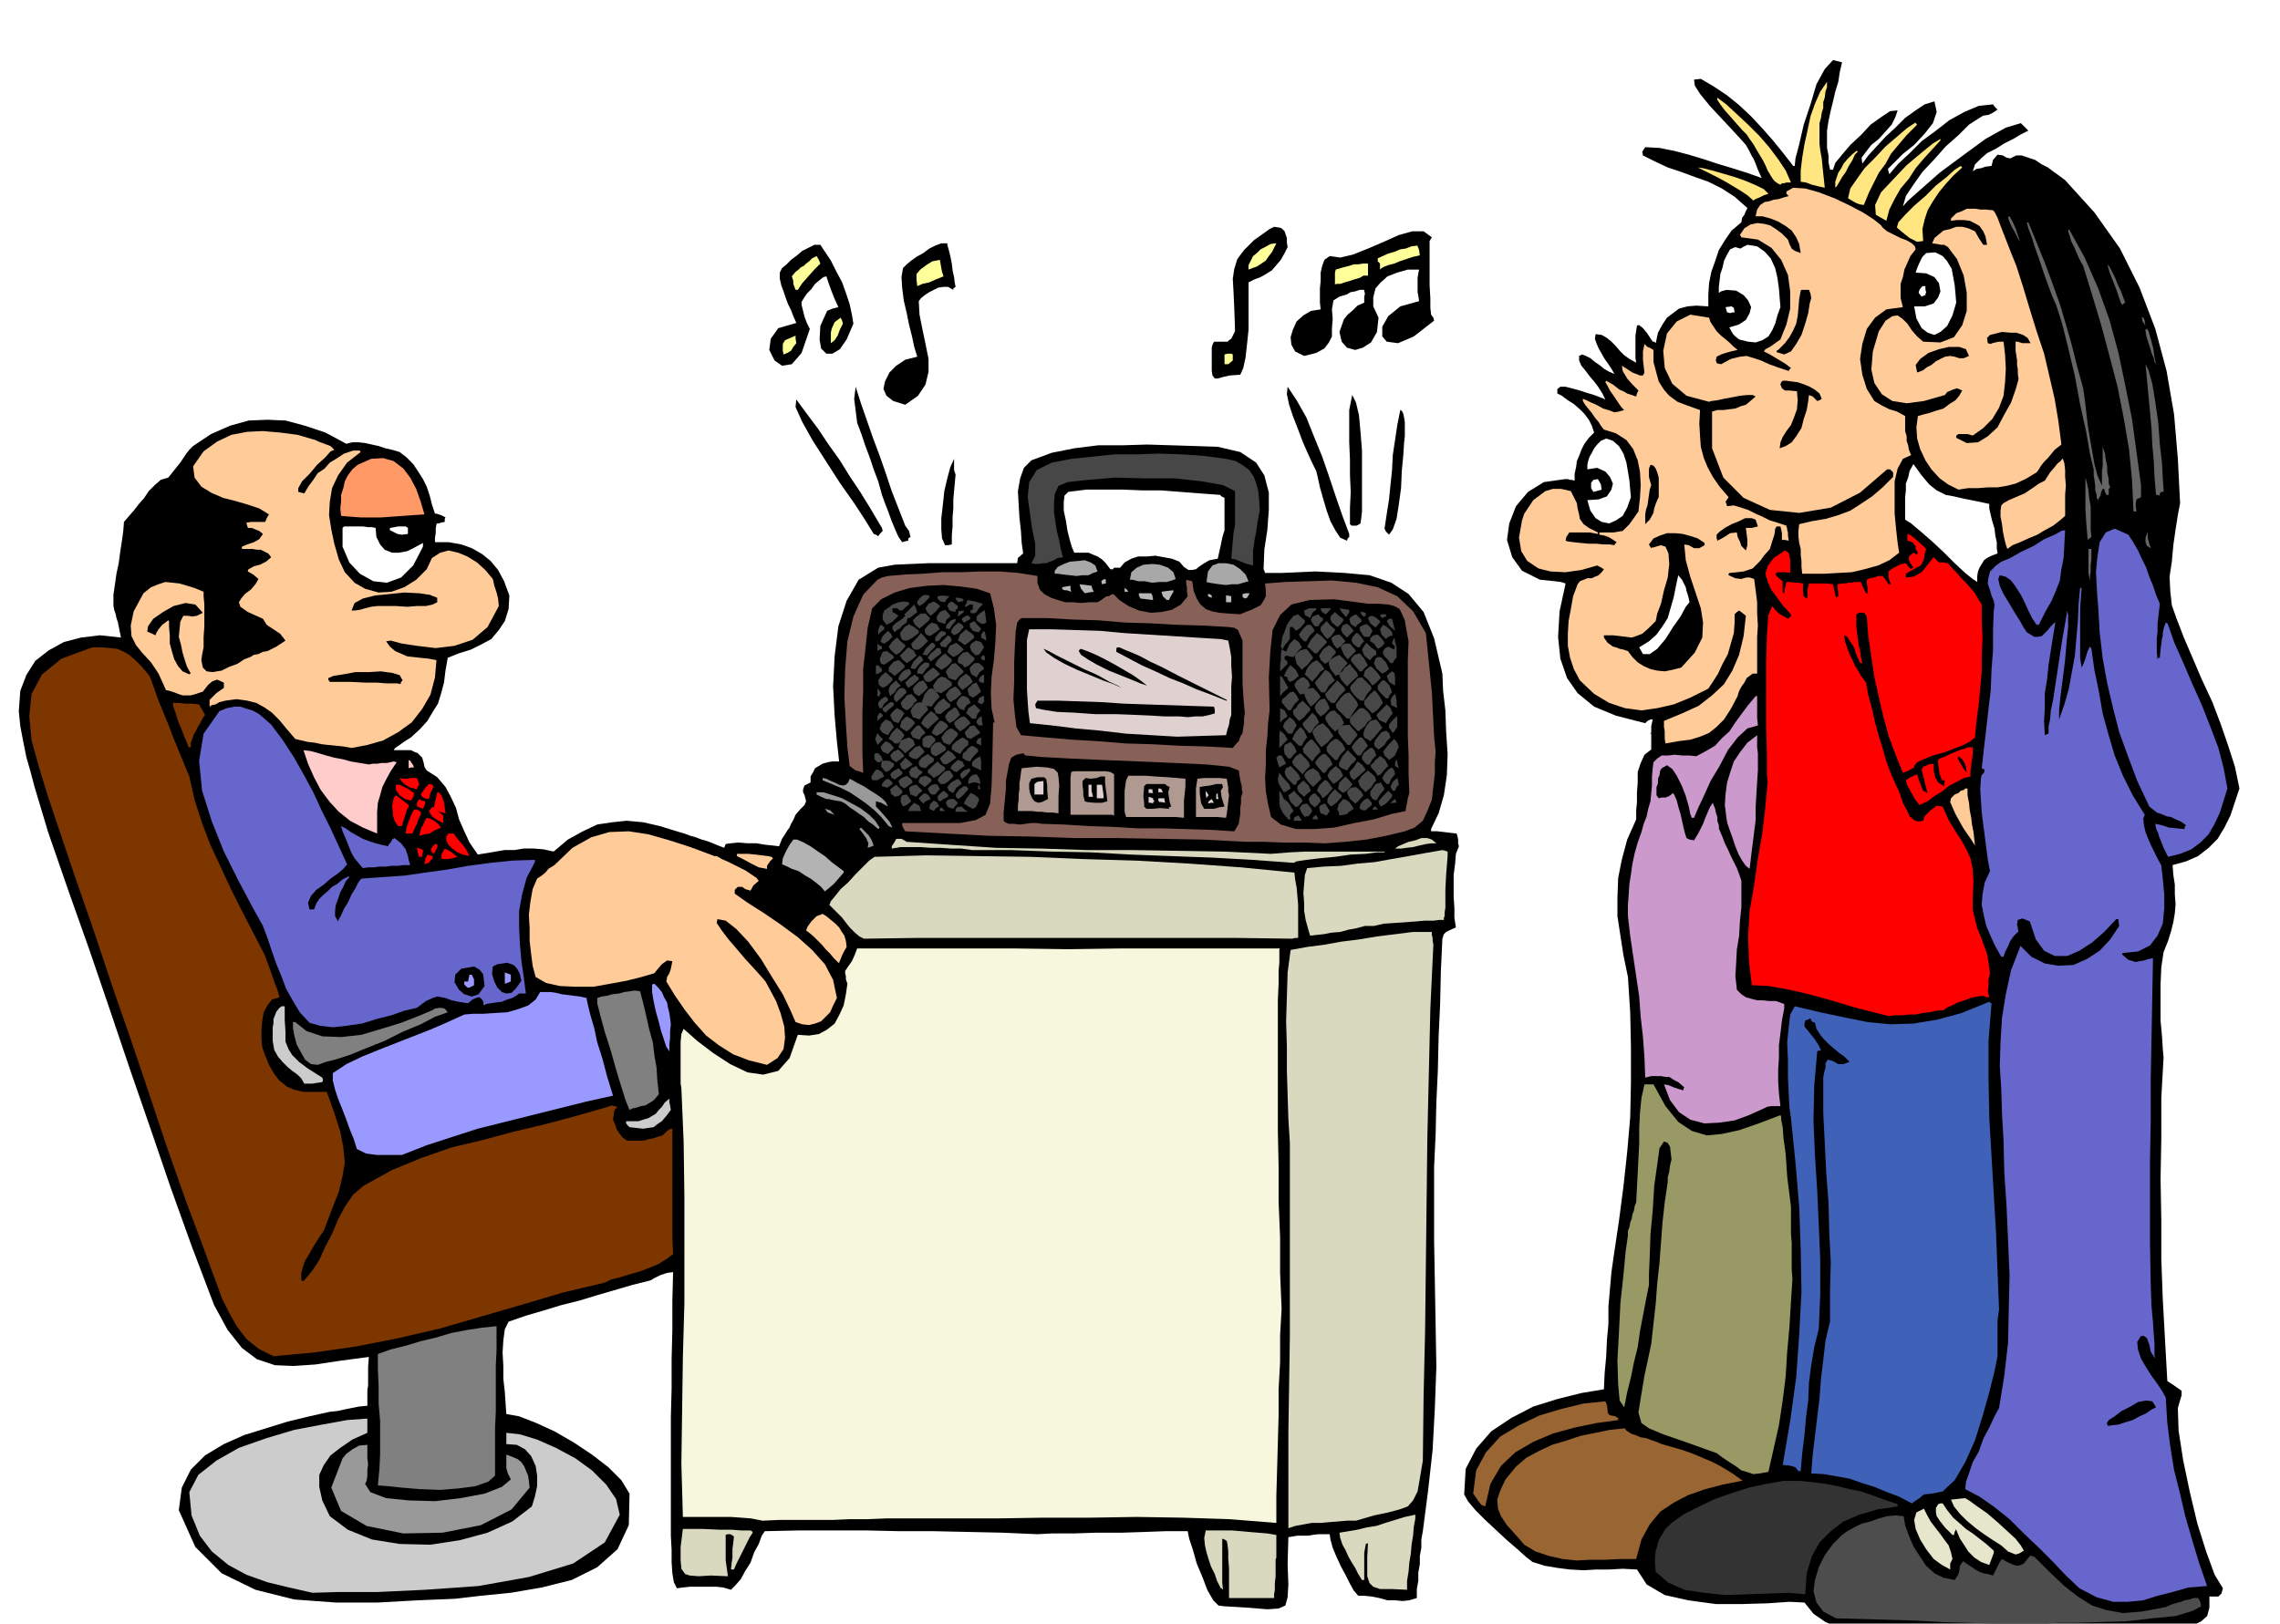 <svg xmlns="http://www.w3.org/2000/svg" width="490.455" height="349.307" fill-rule="evenodd" stroke-linecap="round" preserveAspectRatio="none" viewBox="0 0 3035 2162"><style>.brush0{fill:#fff}.brush1{fill:#000}.pen1{stroke:none}.brush2{fill:#66c}.brush4{fill:#666}.brush5{fill:#fc9}.brush6{fill:#e6e6cc}.brush8{fill:red}.brush9{fill:#ffe680}.brush12{fill:#c9c}.brush13{fill:#963}.brush14{fill:#d9d9bf}.brush16{fill:#ff9}.brush17{fill:#474747}.brush19{fill:#b8b8b8}.brush20{fill:#a8a8a8}.brush21{fill:#e0d1d1}.brush22{fill:#b09991}.brush23{fill:#999}.brush25{fill:#7d3600}.brush26{fill:#99f}.brush27{fill:#ccc}.brush28{fill:gray}.brush30{fill:#fcc}</style><path d="m2981 1050-6 18-6 18-8 16-9 15-12 12-14 11-16 7-18 5 1 13 2 13v13l1 13-1 12-2 12-3 12-4 13-6 15-3 20-1 23v48l2 22 1 16 1 11-3 54v54l-1 54 1 54v53l2 54 3 54 3 54 9 6 10 7v6l-5 17 1 30 6 39 9 43 10 42 12 38 11 30 11 18-2 7-4 4h-12v15l-3 11-8 7-10 5-13 1-13 1h-14l-11 3-41 2-39 2-41 2-39 2h-80l-39-2-38-3-21-1-21 1-22-1h-20l-21-4-17-7-16-11-12-15-20-1-29 2-34 1h-35l-37-5-31-7-24-14-13-20-19-1-18 1h-17l-17 1-18-1-16-2-18-3-16-5-9-7-11-10-14-12-14-13-15-14-13-13-10-12-5-9 2-34 14-27 20-23 27-18 29-15 32-10 32-8 30-5 1-22 2-21 1-22 2-22v-23l2-23 2-23 3-21 7-47 6-46 5-46 4-46 1-47v-46l-1-47-3-47-6-29-4-26-4-26v-25l1-26 5-25 7-26 12-27v-12l1-11v-13l1-13v-14l4-12 5-11 9-7v-21h-1v-1h1v-9l2-9h-3l-4 2-3 3-39-10-29-12-22-18-14-20-9-26-3-29 2-34 8-37-6-2-8-1-10-1-10-1-24-12-13-18-7-23 3-22 9-23 16-19 21-13 28-4h4l3 1h2l4 1v-9l2-9 1-8 3-7 3-8 4-8 6-8 7-7-3-9-4-8-6-8-6-6-8-7-8-5-8-6-6-3v-6l4-3h7l8 2 11 3 9 3 10 3 8 3 7 3-4-8-5-8-6-8-6-7-6-8-5-6-3-7v-6l4-2 5 2 6 3 6 5 6 4 6 5 7 4 7 3-4-7-4-6-5-7-4-7-4-7-3-7-2-6 1-6 8 1 7 4 6 5 6 6 5 6 6 6 7 5 9 5-1-6v-30l1-7 1-6 1-1h2l5 4 5 6 4 6 4 6h2l2 2 3-14 6-11 6-9 8-6 8-6 11-3 12-1 16 1v-16l1-15 3-15 5-14 5-15 8-13 9-13 13-11 1-6 3-4 2-5 2-4-17-15-17-11-18-9-17-6-19-7-18-6-17-8-16-8-1-5 4-6 19 1 20 4 19 5 20 6 18 6 20 6 19 6 20 7-5-11-3-8-3-7-2-3-4-8-4-7-8-9-12-13-14-15-14-15-13-16-7-11-1-8 9-1 17 10 18 12 16 13 16 15 14 15 15 17 13 16 14 18h2l1-10 5-19 6-26 9-27 8-27 11-20 11-12 12 3-3 13-2 13-4 13-3 13-3 12-3 14-2 13v23l2 10v9l2 10h4l3-9 9-11 11-13 14-13 13-14 14-10 12-8 10-1-3 9-5 10-8 9-9 10-10 8-7 9-6 8 1 8 8-11 11-12 12-13 13-12 13-13 14-10 12-8 13-4 3 14-5 15-11 14-14 15-15 12-12 12-8 8 2 7 12-14 15-14 16-16 19-14 18-14 20-11 19-8 19-2 2 3 4 4-6 4-6 3-7 1-5 3-14 9-14 14-17 15-15 17-16 17-12 17-10 15-4 14 6-7 18-16 25-22 31-23 30-22 27-15 20-6 10 10-10 5-10 6-12 6-11 7-12 6-8 7-8 8-3 9 5-3 6-1 6-2 8-1 2-8 6-7 7 1 5 3 5 1 8-4h7l9 3 9 3 9 6 8 4 8 6 7 5 8 6 39 43 34 48 26 52 21 55 15 56 10 58 5 59 3 59-3 16-3 19-3 21-2 22-3 20 1 20 2 18 6 17 10 26 12 28 12 28 14 30 11 29 10 29 9 28 6 29zm-322-313-1-7v-8l-2-9-1-9-3-10-2-8-2-9v-6l-19-4-15-3-13-3-11-2-12-6-10-8-10-12-11-15-5 9-2 9-3 8v9l-1 9v30l8 5 13 11 15 13 16 15 14 14 14 13 10 8 6 4v-8l1-6 2-5 3-5 3-5 4-3 6-3 8-3z" class="pen1 brush1"/><path d="m2965 1050-5 16-5 16-7 15-8 14-11 11-12 9-15 6-16 4-6-12-3-8-3-7-1-4-3-7-1-6 9 2 9 3 10 1 11 1v-3l2-2-7-5-7-3-6-3-6-1-7-3-6-2-5-4-5-4-16-34-12-32-12-33-8-31-8-34-6-33-4-34-2-35-1-11-1-16-1-20 2-20 3-19 8-13 12-5 18 8 6 9 7 12 5 11 6 12 4 12 5 12 4 12 5 12-1 9-1 9-1 9v10l-1 9v18l1 10 1-2h2l1-11 1-8 1-7 1-4v-4l1-4 1-4 2-5 2 1 1 2 8 23 12 27 12 28 13 29 11 28 11 29 7 27 5 27z" class="pen1 brush2"/><path d="m2938 2112-25 2-21 6-20 5-19 6-20 2h-20l-22-6-23-12-18-17-17-18-19-19-19-18-20-20-20-16-20-14-19-10 1-10 4-11 5-15 8-14 6-17 8-15 7-15 6-11 7-43 5-44 1-45 1-45-2-47-2-45-3-45-1-42-2-35-1-33-2-32 1-32 2-32 5-31 7-32 12-31v-1h1l14 14 18 9 18 3 20-1 18-8 17-11 14-15 12-18-1-6v-3h-3l-16 17-16 14-17 11-16 7h-17l-14-7-11-15-8-24-10-4-6 2-1 6 1 4v2l1 3-1 1-2 2-3 3-5 7-3 7-2 4-2 4-2 6h-3l-8-14-6-13-6-14-3-13-3-15 1-14 3-16 7-15-3-16-2-15-2-16-2-15-2-16-1-15-1-16 1-15 1-4 3-3 1-4-4-2 3-27 3-26 3-26 3-25 1-27 2-26v-27l1-26 1-7-1-6-3-7-2-7-3-9 1-8 2-8 8-8 7-5 12-5 14-8 17-8 14-9 14-6 9-5 5-1-1 19-1 18-3 15-2 15-5 13-6 14-8 14-9 18h-3l-6-9-5-10-5-11-5-10-7-11-6-8-7-5-8-2-2 5 2 9 5 11 8 13 7 12 7 11 5 9 4 6 5 3 5 3h5l5-1 4-4 4-4 4-5 5-5h1l-3 18-3 19-3 19-2 20-3 18v19l-1 18 1 19 2-1 3-1v-10l2-9 1-12 3-14 3-20 4-26 5-33 7-40 1 6v16l-2 20-2 24-3 24-3 23-2 19v13l7-20 6-21 4-22 4-22 2-23 2-23 1-23 2-21h2l-1 13-1 14v66l2 13 2-4 3-8 3-10 3-6 1 1 1 2 4 28 6 29 5 29 8 29 8 27 11 27 13 26 16 26-2 5 1 9 2 9 4 10 4 9 5 10 4 8 4 7 2 18 2 21v19l-2 20-7 16-10 13-16 8-20 2-1 1v1l8 7 10 3 5-1 6-1 6-2 6-1-1 54-1 54-1 54v55l-1 54v108l1 55 1 29 2 22 1 16 1 12v16l1 4-6-9-2-10-2-5-1-3-4-3h-4l-5 8 1 10 4 12 7 12 7 11 8 11 6 9 5 9 2 33 4 32 5 31 8 32 7 30 9 31 9 30 11 32z" class="pen1 brush2"/><path d="m2930 2139-11 6-23 7-31 3-35 4-36 1-31 1h-24l-12 1h-72l-35-1-35-1-36-2-35-1-35-1-35-1-17-9-9-12-4-15 2-15 5-17 8-16 11-15 12-12 7-5 9-5 10-5 12-3 11-4 11-3 11-1 11 1 2 12 5 14 6 14 9 14 8 12 11 10 12 6 15 3 4-6 2-5 1-8 4-6 9 6 9 6 4 2 5 2 6 1 7 2 3-6 3-6 3-6 3-4 5 3 6 3 5 2 5 1 4-1 4-2 4-5 5-6 1 1 4 1 21 21 19 18 18 14 19 12 19 6 22 4 25-2 32-6 9-4 11-3 5-2 6-1 6-2h6l3 5 1 6z" class="pen1" style="fill:#4d4d4d"/><path d="M2880 651v4h-3l-2 2v3l-3-1h-2l-2-23-1-22-2-22-1-21-2-22-2-21-2-22-2-21 4 8 5 18 4 24 4 28 2 28 3 26 1 21 1 13zm-10-166-2-3-1-5-3-7-2-7-3-9-2-7-1-6v-2l1-1h1l2 3 2 7 2 7 2 8 1 6 1 7 1 5 1 4z" class="pen1 brush4"/><path d="m2870 1874-6 3-7 5-9 4-9 5-10 3-9 3-9 1-5 1-1-3h-1l3-5 8-5 9-7 12-6 10-6 11-2 8 1 5 8z" class="pen1 brush1"/><path d="m2863 730-5-3-2-5v-6l2-5v-1l1-1v8l1 3 1 4 2 6zm-7-296-4-6-1-6 2 1 2 4v3l1 4zm-6 228-6 3-1 5v5l1 6h-4l-2-42-4-41-7-41-8-41-11-42-11-41-12-40-12-39-3-5-3-6-3-7-3-7-4-8-2-7-2-6 1-3 21 38 18 41 15 42 12 44 9 43 9 45 6 44 6 44v16zm-21-259-2 1-2 2-2-3-2-6-3-9-3-8-4-10-3-8-2-7v-4 1l3 5 3 6 4 8 3 8 4 8 3 8 3 8z" class="pen1 brush4"/><path d="M2825 696h-5l1-6 2-1v1l2 6zm-7 0h-11v-7l5 1 5 2v2l1 2z" class="pen1 brush1"/><path d="m2809 649-1 1-1 1v8h-3l-2-4-1-4h-2l-2 4-1 5-2 3-1 3-2-3v-4l-2-6v-6l-1-8-1-6v-8l-5-21-5-29-8-36-7-38-9-38-8-32-8-25-5-11-11-30-7-21-6-17-3-10-3-8-2-5-1-4-1-3 1-1h1l11 27 11 27 10 27 10 28 8 27 8 28 7 28 8 29 2 14 2 17 2 17 3 19 3 17 3 17 4 15 6 14v-20l1-6v-26l1 3 2 6 1 8 2 9v8l2 9v6l2 5zm-25 96-1 7v9l-1 8v5l-1-6-1-5v-32h4v14zm0-30-4 3-1 1-2-24-1-17v-42l2 7 2 10 1 10 2 12v31l1 9z" class="pen1 brush4"/><path d="M2776 635h-2v-6l1 2 1 4z" class="pen1 brush1"/><path d="m2749 687-7 6-9 7-11 6-10 6-12 5-11 5-10 4-7 5-2-6-2-8-2-10-1-9-2-10v-8l1-7 3-3 7-4 7-3 7-3 7-3 6-4 6-4 7-5 8-4 7-11 6-7 4-5 4-3 2-3h1l2 6 1 9v9l1 12-1 11v29zm-5-95-9 7-9 11-5 5-4 5-3 5-3 4-15 9-13 6-12 3-12 2h-13l-13 1h-13l-13 2-14-7-11-8-11-12-8-12-7-15-4-14-1-15 2-15 7-2 8-2 9-3 10-3 8-6 8-5 5-6 4-7-7-3-6 2-7 3-3 4-28 8-23 3-19-3-14-9-10-15-4-18 2-24 8-27 9-14 9-6 7-1 7 5 6 6 6 9 7 8 8 7 23 1 18-7 11-16 6-19v-24l-4-23-9-22-12-16-5-3h-4l-5-1-7-1 3-7 6-5 6-5 9-2 8-3h8l8 2 9 4 5 9 6 9h5l-2-11-3-7-5-7-5-3-8-4-8-1h-9l-8 1v-3l7-7 8-3 6-3h12l6 1h7l10 1 1 1 2 3 3 6 3 8 5 13 7 18 10 25 9 28 9 30 9 29 10 30 7 30 7 30 5 30 4 31z" class="pen1 brush5"/><path d="M2703 457h-11l-6-2h-3v12l1 6 1 7v6l1 6v6l1 7-4 14-6 17-9 16-9 17-13 12-13 8-15 1-14-7v-3l3-2h12l7 2 14-10 12-12 9-15 6-16 2-18 1-18-1-19-2-17h-6l-5 1-4 1-2 1-4-1-1-7 4-4 8-2 8-2 11 1h8l9 3 6 4 4 7z" class="pen1 brush1"/><path d="m2694 2065-7 4-4 1-5-2-5-2-9-8-11-7-12-8-11-8-12-10-9-9-8-10-4-9 9-1 10-1 5 3 11 8 13 9 14 12 12 11 12 11 7 9 4 7z" class="pen1 brush6"/><path d="m2689 322-2-3-2-4-3-6-3-5-3-6-2-5-1-4 2-1 4 7 4 9 3 9 3 9z" class="pen1 brush4"/><path d="m2661 1744-1 7-1 8v47l-4 20-7 28-9 32-10 32-13 29-14 24-16 15-15 3-10 1-6 5-6 4-4 3-17-9-16-6-17-7-16-5-17-6-17-3-17-3-17-1 2-25 3-25 3-25 3-25 2-26 3-25 3-26 6-25v-40l1-39-2-40-1-39-3-40-2-40-2-40v-47l1-6 1-4 1-3v-6l3-5 7 2 7 4h7l8-3-7-7-7-5-7-6-6-5-7-7-5-6-5-8-2-8-2-1h-1l-2-2-1-3-4 2-3 1-1 4v4l5 6 8 10 6 9 3 7h-3l-2 1-4 46-1 47 2 46 3 47 2 45 2 47v45l-2 47-6 24-4 24-3 23-1 24-3 23-2 23-3 24-2 24h-3l-4-5-6-2-7-1h-4l10-59 8-58 4-57 3-56-1-57-2-57-5-59-6-59-2-14-1-19-1-22v-22l-1-24 2-20 2-17 6-11 34 8 33 7 30 6 31 3 30-1 31-5 33-9 37-15 1 1 2 1-4 50v51l1 51 3 52 3 51 3 51 2 51 2 51z" class="pen1" style="fill:#4061b8"/><path d="m2654 2068-3 8-3 8-11-4-9-6-8-8-5-8-6-9-3-7-2-5v-1l-2 4-1 4h-2l-10-10-7-9-4-6-1-5v-6l3-5 3-1h3l6 9 8 10 8 7 9 8 9 6 9 7 9 7 10 9v3z" class="pen1 brush6"/><path d="m2649 1296-2 8v8l-1 8 2 8h-3l-6-2-7 1-9 2-8 3-9 3-8 4-7 3-3 3-11 1-9 2-9 1-9 2h-9l-9 1h-9l-9 1-24-6-23-6-23-7-21-6-23-6-23-5-23-4-22-1-4-33-1-32 2-34 6-34 5-36 6-34 4-35 3-32-1-11v-26l-1-37v-85l1-37 2-27 5-12 4 5 5 5 5 3 7 4 2-2 2-1v-3l-11-12-8-11-8-11-4-10-3-10 3-10 8-11 15-10 5 3 2 9v18l-6-1h-10l-3 1v3l4 4 5 4v15l2 1 1-7 2-8h5l6 1h5l6 1v11l1 6 4 3v-1h1v-10l2-9h23l9 1 2 9 2 9 3-2v-5l-1-6v-5l6-1h5l3-1h4l5-1h8l3 7 4 8h3l-1-2v-5l-1-6v-5l4-2 6-1 5-2h6l4 5 4 6h3l-3-8v-9l5-4 6-3 6-3 6-1 3 4 4 4 1-1 2-1-4-6-2-4v-5l6-5 2 1 3 2v-1l1-2-3-5v-4l-2-2-1-2-4-2-4-1v-9l5 2 7 6 7 6 6 6-2 7-1 7-2 4-2 4-4 2-5 3-6 3-5 3v5l10-1 11-6 4-5 4-5 4-5 4-5 4 4 3 3h6l6 1 5 6 6 6 6 7 7 7 6 7 6 7 4 7 5 8v22l1 22-1 22v23l-2 22-2 22-3 22-2 22-6 5-9 5-13 5-13 5-15 4-12 5-9 4-4 5v2l-9 5-6 2-10-25-9-24-7-26-6-26-6-27-4-27-4-27-2-26-2-3-1-2h-7l-4 2v16l1 8 1 8 1 8 2 8 1 8 2 9h-3l-2-5-2-4-2-6-2-6-4-6-3-5-3-4-3-1 1 8 3 9 3 8 4 8 3 7 5 8 4 7 6 8 3 17 5 18 4 18 5 18 5 16 5 18 6 16 8 18 3 6 3 9 3 8 5 9 3 7 6 5 5 2 7-1 2-6 8-8 8-6 8 1 8 18 9 15 8 12 7 13 5 11 3 14 1 17-1 23v14l3 13 3 12 5 12 4 11 4 11 2 12 2 14z" class="pen1 brush8"/><path d="m2629 1126-5-8-5-7-6-9-5-9-5-9-4-9-3-7 1-5 5-5 5-2 3-3 4-1 2-2h3v9l2 10 1 10 2 10 1 9 2 10 1 9 1 9z" class="pen1 brush5"/><path d="m2626 1004-1 7-1 8-1 7v8l-9 2-9 5-10 5-10 8-10 6-9 7-7 3-4 2-6-8-5-9-5-9-2-7 6-4 9-4 2 7 3 8 3 7 6 3-2-7-2-8-2-8-2-8 2-4 3-1 4-2 7-1v9l2 9 4 7 8 5v-3l1-4-2-1h-2l-3-8-1-6-1-7v-6l2-2 6-2 6-3 7-3 7-3 7-2 5-2h6v9z" class="pen1 brush8"/><path d="m2624 232-4 5-1 5-2 5v5l-1 9v9h-6l-5 2-5 3-5 3-10 6-3 7v4l3 4-7 2-4 2 1-10 4-10 5-10 8-9 7-10 9-9 7-9 8-7v1l1 2zm-3 242-7 3h-6l-6-2-6-1-7 1-6 3-6 3-6 5-6 3-5 4-5 2-3 1-2-10 6-8 11-8 14-5 13-3h14l9 3 4 9zm-3 555-4-5-4-7-4-7 1-3 5 4 3 5 2 5 1 8z" class="pen1 brush1"/><path d="m2612 223-12 11-10 11-9 11-8 12-7 12-4 12-3 13 1 16-8 1-10-5-10-8-7-6 2-7 9-10 12-12 15-13 14-14 14-11 11-10 8-5 1 1 1 1z" class="pen1 brush9"/><path d="m2604 403-5 17-7 14-9 8-8 4-9-3-8-6-7-13-3-16h14l12-4 6-8 3-8-2-11-6-8-11-5-14-1 2-6 3-7 4-8 5-5 12-1 10 5 6 7 6 10 2 11 2 11 1 11 1 12z" class="pen1 brush0"/><path d="m2599 2076-3 6v8l-11-6-11-8-10-13-8-13-6-14-2-12 3-10 10-5 4 8 5 9 6 8 7 9 5 7 6 8 3 9 2 9z" class="pen1 brush6"/><path d="m2583 187-11 12-11 12-11 13-9 14-11 13-8 14-7 14-4 15-14-8-1-13 8-17 16-17 18-19 19-16 16-13 10-6v2z" class="pen1 brush9"/><path d="m2564 390-1 1v2l-3 1-2 1-4-5 1-4 4-5h4v4l1 5z" class="pen1 brush0"/><path d="m2552 166-14 14-11 13-10 12-7 13-9 12-6 12-7 14-7 17-6-1-5-2-5-3-5-3 3-13 9-13 10-14 14-14 14-15 14-12 14-12 12-8v1l2 2z" class="pen1 brush9"/><path d="m2550 332-7 9-4 9-4 9-2 10-3 9v19l3 12-22 3-15 11-11 15-6 20-3 20 3 21 6 19 10 16 10 6 10 5 10 3 11 6v20l2 7v6l2 6 1 6 3 7-11 5-7 13-4 17v43l2 21 2 18 2 13-13 10-15 7-18 5-17 4-19 1-17 1h-30l-1-9v-8l-1-8v-8l-2-8-1-8v-9l1-8 17-4 18-3 17-5 16-6 14-9 15-10 14-12 14-14v-6l-4-4h-4l-36 31-39 20-42 7-39-4-35-16-27-27-15-39v-49l7-2h8l8-1 8-1 7-3 7-2 6-5 7-6-4-2h-7l-10 1-10 2-11 2-9 2-8 1-3 1-30-8-19-16-10-21-2-23 5-23 13-16 18-9 25 4 2 6 4 6 4 6 6 6 5 4 6 5 5 5 6 5-9 2-7 2-6 2-6 3-1 5 1 3 1 1 5 1 13-7 12-3 9-1 10 3 9 3 11 5 11 4 15 5 1-2 2-2-8-6-10-6-10-6-8-4 2-3 6-3 7-5 7-5 8-20 5-21v-23l-3-22-9-20-13-16-18-11-22-3-1-2-1-1 6-9 8-5 9-2 9 1 8 2 8 5 8 6 8 8 2 6 3 6 4 3 8 3-2-12-4-9-6-9-8-6-10-6-10-4-11-3h-9l2-9 4-6 6-4 6-1 6-2 7-1 6-2 7-2-3-3v-3l9-5 16 1 18 5 21 8 19 9 19 10 14 9 10 8 2 3 6 5 8 4 10 5 8 3 7 4 4 4 1 4z" class="pen1 brush5"/><path d="m2526 2006-27 4-24 7-21 9-17 13-15 15-10 18-7 23-2 28-23-2-25 1-29 1-29 1-29-3-26-4-22-10-16-14-1-11v-8l1-9 2-6 2-8 4-7 5-8 8-8 17-12 20-10 21-10 23-8 22-7 23-5 23-4h23l17 2 17 2 15 3 16 4 15 3 15 5 16 6 18 6v3z" class="pen1" style="fill:#333"/><path d="m2473 202-4 4-3 7-5 8-4 8-5 7-4 7-3 5-2 2v-8l2-6 2-6 4-6 3-6 5-6 6-6 6-5h1l1 1zm-41-86-2 6-1 8-2 6v8l-2 6-1 7-2 7v27l1 9 2 11 1 10 1 10 1 9 1 10-9-2-8-2-8-3-7-1v-15l2-17 3-18 4-18 4-19 6-17 7-16 9-13v7z" class="pen1 brush9"/><path d="m2425 531-3 2-3 1-6-6-5-2-1 8-2 12-4 12-3 12-7 11-6 8-8 5-8 3 1-8 3-7 5-8 6-8 4-10 4-11 1-12-1-12-10-1h-6l-4-3-2-5 1-3 2-2h5l7 1 8 1 9 3 7 3 7 4 6 5 3 7zm-14-134-2 7-2 13-4 14-5 15-7 12-7 10-9 4-10-3v-2l2-1 9-9 6-8 5-9 4-9 2-10 1-11 1-12 2-11 1-1h10l2 5 1 6z" class="pen1 brush1"/><path d="m2386 1703-2 31-2 33-3 33-2 33-4 32-5 33-7 31-7 31-11 2-9 1-9-3-7-2-8-6-8-5-9-6-8-6-42-15-29-10-19-8-10-7-4-14 3-19 5-30 9-42 3-27 3-27 2-27 3-27 2-27 2-27 3-27 4-27v-6l2-8 1-8 2-8-1-9-1-8-3-5-5-2-6 9-3 22-4 28-2 33-3 32-1 30-1 23v14l-4 20-4 21-4 21-3 21-5 20-4 20-5 20-4 20-6-9-2-21-1-32 2-37 2-40 4-37 3-32 3-21v-6l2-5 1-6 2-5 1-6 2-5 1-6 2-5 1-20 1-19 1-20 1-19v-21l1-20 2-20 4-18h12l16 29 17 21 18 12 20 6 20-2 23-5 26-9 29-11 1 2v4l2 10 1 14 3 22 2 30 5 40v36l1 12v36l1 12z" class="pen1" style="fill:#996"/><path d="M2384 243h-6l-3 1h-3l-2 2-2-1-2-1-4-3-3-4-6-10-3-7-3-6-3-5-3-5-3-5-4-7-5-7-4-6-6-6-8-9-7-8-8-9-6-8-4-6v-3l12 9 14 13 15 14 15 15 13 15 12 16 10 15 7 16z" class="pen1 brush9"/><path d="m2381 720-5-1h-4v-9l-1-5-1-4h-5l-2 3-1 8-3 9-3 10-8 9-5 7-6 6-4 4-6 2-6 2-9 1-10 1-1 1v2l9 4 8 1 3-1 4-1h4l6 2 2 15 2 16v15l1 16-1 15v49h-6l-4 3-4 3-3 6-3 4-3 5-2 5-1 4-9 17-9 14-10 10-10 8-12 5-13 4-16 2-17 3-1-6v-10l-1-6v-8l24-10 22-10 18-14 16-15 11-18 9-21 6-25 3-27-5-4-4-3-3 2-3 3v11l-1 14-4 14-4 14-7 13-6 13-7 11-6 9-24 12-22 9-22 5-21 3-22-3-21-7-20-12-19-18-8-15-5-15-3-16v-16l1-17 3-16 3-17 6-16 3-4 5-2 5-2h6l4-2 5-2 4-4 3-4-5-3-4-2-21 6-21 3-20-1-16-4-15-10-8-13-3-18 4-23 3-9 6-9 6-9 8-6 8-6 10-3h11l13 3 4 8 4 8 1 7 2 8 1 6 5 7 7 5 12 6v2l-11-2h-27l-4 6-1 5 3 1 8 1 9 1 11 1h10l10 1h8l6 1 1-2 2-2-6-4-5-3-6-2-6-1v-3h19l6-1 6-1 4-4 5-5 5-7 7-10 2-18 1-17-1-18-3-15-6-15-9-12-14-9-16-5-4-5-3-5-5-6-4-6-5-6-4-5-3-5v-3l5 2 6 3 7 3 9 5 7 2 8 3 6-1 7-2-3-3-3-4-4-6-4-6-5-7-3-6-3-5 1-2 9 5 9 7 5 2 5 3 6 2 6 2 1-4 2-4-8-8-7-8-6-10-1-7 14 9 10 4h4l2-4-1-8-1-9v-11l2-10 2 2 2 2 3 1 5 3v16l4 15 3 11 7 11 7 8 11 8 13 5 17 6-1 18 1 17 1 14 4 15 5 12 7 13 9 13 12 14-4 6 2 6 9-1 10 3 9 3 10 5 9 4 10 5 10 3 12 4v1l1 3v2l1 3v4l1 7z" class="pen1 brush5"/><path d="m2375 1343-3 16-2 17-2 16v17l-1 15v16l1 16 2 17h-13l-5 1-4 2-20 9-19 7-21 3-19 1-19-5-15-10-12-16-8-21 6 1 7 3 6 2 7 2v-2l1-2-8-7-6-3-6-4h-5l-6-1h-13l-8 2-1-27-2-27-3-27-2-27-4-27-4-27-4-27-3-26v-15l1-14 1-14 2-13 2-14 3-14 4-14 5-14 3-11 4-10 2-10 3-10 1-11 1-10v-12l1-11 1-8 5-5 6-4h9l8-1 10 1h9l10 1 13-7 12-7 9-10 10-9 8-12 8-11 9-12 10-12h2v29l1 10-14 4-13 12-13 17-11 21-12 20-9 20-8 17-5 12h-3l-2-5-2-10-4-14-5-13-7-14-6-9-7-5-7 4-2 3-1 6-2 5v6l-2 5v11l3 4 4-1h5l5-2 5-4 2 3 3 7 2 8 3 10 2 9 2 9 2 8 2 6 4 2 6 1 3-5 3-5 3-6 3-6 3-8 3-7 3-7 4-6 1 3 2 5 1 5 2 6v5l2 6v4l2 5 3 7 3 8 4 8 4 9 4 8 4 8 3 8 3 9v35l-2 19-1 19-3 18-1 19-1 17 2 18 6 6 6 4 7 2 8 2h7l9 1h9l11 4v6z" class="pen1 brush12"/><path d="m2370 409-4 11-3 11-4 9-5 8-8 5-9 3-10-1-12-3-5-4-3-3-3-5-2-4 13-4 9-6 5-9 2-8-4-9-6-7-10-6-13-1-7 2-3 2v-8l1-8 1-9 3-9 2-9 4-8 4-7 7-3 3 1 4 1 3-2 6-3 13 2 10 7 8 9 6 13 3 13 2 14 1 13 1 12z" class="pen1 brush0"/><path d="m2354 258-6 2-6 3-5 2-3 2-8-7-9-6-10-6-10-6-11-6-10-5-10-5-6-3 7 1 12 3 14 4 17 5 14 5 14 6 10 5 6 6z" class="pen1 brush9"/><path d="m2340 701-8 2h-8l1 8 1 8v7l-2 7-6-6-2-6-3-6-1-6-9 1-6 4-5 3-6 3-1-4v-4l4-4 7-5 9-5 10-4 8-4h9l5 2 3 9z" class="pen1 brush1"/><path d="m2340 1026-1 15-1 17-1 17v17l-2 16-2 16-2 16-2 17-5-4-5-7-5-9-4-10-4-12-4-11-3-9-1-7-2-16 1-15 2-15 4-13 5-15 8-12 10-13 13-10v16l1 8v23z" class="pen1 brush12"/><path d="m2318 1972-25 5-23 6-23 8-19 10-18 12-14 17-11 20-7 26h-21l-20 1h-20l-18 1-19-2-18-4-18-6-15-9-13-15-10-11-8-12-4-10-1-12 4-12 7-15 14-17 14-12 17-9 17-8 20-6 18-6 20-4 19-4 20-2 2 3 6 4 6 2 7 3 7 1 8 3 6 2 7 3 14 4 14 4 14 5 14 6 12 5 13 7 13 8 14 10h-2z" class="pen1 brush13"/><path d="M2309 416h-3l-3 1-3-1h-1l-2-7 8-1 3 2 1 6z" class="pen1 brush0"/><path d="m2269 726-7 4h-7l-7-4-6-1 2 21 6 22 7 21 7 21 3 19-1 20-10 20-18 20-12 3-10 2-10-1-9-2-9-4-8-5-7-7-6-8-6-2-5-1-5-2-4-1-7-5-5-7v-3h12l9 1 8 1 8 1 6-2 8-3 8-7 10-10 2-10 5-13 4-18 5-17 2-18-1-14-4-9-6-2-7 2-3 1h-2l-1 1-2-3-1-2 6-8 9-4 9-3h11l10 1 11 3 9 3 9 6v3z" class="pen1 brush1"/><path d="m2249 802-5 6-7 13-10 14-10 16-11 13-10 7h-9l-5-9 13-8 10-9 8-11 7-11 4-14 4-14 3-15 3-14 5 6 5 10 1 5 2 6 1 4 1 5z" class="pen1 brush0"/><path d="m2208 662-2 4-2 5-2 6-1 6-5 9-6 6v-13l1-6 2-6 1-7 1-7 1-7 2-6-2-7-1-4v-11l2-5 4 1 3 4 2 5 2 7v26z" class="pen1 brush1"/><path d="m2171 662-5 14-6 11-9 6-9 4-10-2-8-5-7-10-4-14 15-1 11-4 6-9 2-8-4-9-6-7-11-5-13 2v-6l1-5 2-6 3-5 3-6 4-5 5-5 7-3 9 3 8 7 6 10 4 12 2 12 2 12 1 12 1 10z" class="pen1 brush0"/><path d="m2154 1891-29 4-29 6-29 8-26 11-24 14-19 18-14 24-7 30-5-2-4-5-4-6-3-4 4-31 13-24 19-21 25-15 27-13 30-9 29-7 29-3 2 5 1 7v3l2 3 3 1 6 1v1l3 1v3z" class="pen1 brush13"/><path d="m2132 652-7 2-4 1-3-5v-7l3-4 6-1 4 7 1 7z" class="pen1 brush0"/><path d="m1942 1127-4 10-1 13-2 15v29l1 15v13l2 13-9 4-4 2-3 3-2 6-2 43-1 44-2 44-1 44-2 43-1 43-2 43v98l1 56 1 56 1 56-2 55-3 56-6 54-7 54-2 11v11l-2 11v11l-2 11v11l-2 11v12l-10 3-9 1-10-1h-10l-11-3-10-2-10-1h-8l-6-7-5-9-6-12-6-11-6-13-5-12-3-11-1-7h-15l-8 1-6 1h-14l-6 1-6 1-1 36 1 27-1 17-3 11-9 4-15 1-24-2-33-2-8-1-7-7-8-14-6-16-8-19-5-18-5-15-2-10h-30l-27 1-31 1h-34l-31 1h-28l-19 1-46-2-46-1-46-1h-45l-45-1h-90l-45 1-4 6-4 11-6 11-5 14-7 11-6 11-7 8-6 6-10-3-9-1h-36l-9 1-8 1-4-8-2-12-1-15v-16l-1-19v-158l1-38v-39l1-39v-39l1-38-8 1-9 3-8 4-5 3-24 6-24 7-24 7-23 7-24 6-23 7-24 7-23 8-5 10-2 15-1 16 1 18v17l2 18 1 15 1 14 17 3 23 9 24 11 26 15 24 16 22 17 17 17 11 18-1 42-15 32-27 24-34 17-40 10-41 7-40 4-34 4-49 2-54 3h-56l-55-4-52-13-45-22-35-35-22-49 4-30 12-24 19-19 25-15 27-12 29-9 29-9 29-7 9-2 9-2 9-2 10-1 9-2 10-2 10-2 11-1v-21l1-6v-25l1-13-38 5-33 5-29 2-25-1-24-8-20-15-19-24-18-33-30-79-28-78-27-79-27-78-27-80-27-79-28-79-27-78-6-20-6-20-6-20-5-19-6-21-4-20-4-21-2-20 2-27 8-21 12-19 18-14 20-11 23-6 25-3 28 3-2-10-2-10-2-6-1-5-2-6-1-5v-15l2-14 2-14 3-14 2-15 2-13 2-14 1-13 6-7 7-8 7-9 7-8 6-9 8-8 8-7 10-3 8-10 8-10 4-6 4-6 4-5 5-5 24-16 25-11 25-7 25-1 24 1 26 7 27 9 28 15 8-2h8l9 1 9 2 9 2 9 3 9 2 10 3 9 7 9 9 6 9 7 11 5 10 4 12 3 12 4 12h2l3 1 3 1 6 3-1 2v4l-5 1-3 1h-2l-1 1-1 6v6l-1 6v6h18l17 3 14 5 14 8 11 9 10 12 8 15 7 19-1 18-5 16-8 12-10 12-13 7-14 7-16 5-15 6-3 17-2 16-4 15-4 13-7 11-7 12-10 11-12 11-8 5-7 5-6 4-2 3h23l4 2 5 2 6 6 2 7 1 5 1 2 2 3 14 9 11 13 7 13 7 15 4 15 7 16 7 15 11 16 12-2 12-2 12-2h13l12-2h13l13 1 14 3 19-16 20-11 19-9 20-3 19-2 22 2 22 5 26 8 7 2 8 3 7 2 8 3 7 2 8 3 7 3 8 3 2-5 7-1 10-1 12 1h12l12 2 10 1 8 1 4-10 4-6 3-5 3-4 2-5 3-5 3-7 6-7 6-6 2-5-1-4-1-4-2-4v-4l2-5 8-4v-8l3-5 3-6 5-3 5-3 7-2 6-1h9l-3-27-3-34-2-39 2-40 5-40 11-34 16-28 26-16 22-4 23-1 22-1h118l1-7 7-6-2-14-1-16-2-18-1-17-1-18 3-17 5-14 10-10 27-10 30-6 32-4h33l32-1 32 1 32 1 30 1 30 7 21 14 11 17 6 23v23l-2 27-4 26-1 26 1 2 1 3h22l45-2 39 2 33 3 29 10 23 15 20 24 14 35 11 47 1 23 3 26 1 28 2 30-1 28-4 27-7 24-10 21v3h8l9 1 8 1 9 1 1 3 1 5v5l1 4zm-312-421v-43l-4-2-2-2-27-2-26-2-26-2h-25l-25-1h-49l-24 3-5 5-1 9v11l3 14 2 13 3 12 3 10 3 7h19l7 3 5 2 6 4 5 5 6 8h4v-1l1-1h8l6-7 9-5 9-3h12l11-1 11 2 11 2 10 4 6 7 6 4h5l5-1 5-4 6-4 7-4 11-2 2-9 2-9 2-10 3-10z" class="pen1 brush1"/><path d="m1927 1140-2 25-1 20v24l-1 6v5l-1 2v3h-6l-8 1h-12l-11 1-14 1-14 1-15 1-13 3h-12l-11 3-11 2-11 3-12 1-10 2-10 1-8 1-3-10-3-11-2-12v-11l-1-13 1-12 1-12 3-9 22-2 23-1 22-3 23-2 22-4 23-4 22-4 23-4 4 1 3 1v6zm-15-17h-7l-7 1-9 2-8 2-9 1-7 1h-8l4-3 7-3 7-3 9-2 8-3h8l6 2 6 5z" class="pen1 brush14"/><path d="m1911 1001-1 13v16l-2 17-2 18-6 15-6 13-11 9-13 5-25 6-26 5-28 3-27 2-28-1h-27l-27-1h-24l-57-3-57-1-57-1h-57l-57-2-56-1-57-3-55-3-3-5-1-3v-3h77l21-4 13-7 6-15 2-24 1-35 1-48 1-1h1l-4-18-1-21 1-22 3-22 2-24 1-23-3-22-5-20-18-6-21-3-23-2-22 1-23 3-20 6-18 9-12 12-6 26-3 28-3 27v29l-1 27v55l1 27-6-2-4-1-4-3-4-3-3-25-2-31-2-36 1-37 3-37 8-33 13-29 19-20 6-3 8-2 23-2 24-1 25-2h26l25-1h26l25 2 25 4v9l3 9 6 6 9 5 9 3 10 3h10l11 1 11-1h11l5-3 4-3 3-2h3l3-2 3-1 8 8 12 8 14 6 16 3 14-1 14-3 12-7 9-11-1-6v-5l-1-6v-5l4 1 4 1 2 13 4 10 5 8 7 6 8 3 10 2 12 1 16 1 7-3 8-3 6-3 6-3 4-6 3-6v-8l-1-9 27-2 31-1 31-1 32 3 29 6 26 12 21 20 17 29 2 19 2 20 2 20 2 20 1 19 1 20 1 20 2 20z" class="pen1" style="fill:#876157"/><path d="m1909 427-27 21-21 9-15-2-6-7v-13l8-14 16-13 25-7-1-7-1-5v-19l1-6 1-5h-15l-14 4-13 5-9 8-7 8-3 12v12l7 15-2 19-8 14-11 7-10 3-11-3-7-8-3-13 6-17 5-6 7-6 6-6 9-4v-8l1-4-1-3v-2h-6l-6 2-6 1-5 3-10 3-8 5-2 12 1 13-1 12v11l-4 8-6 8-11 6-16 4-12-6-5-9-1-10 3-10 5-11 9-8 10-6 13-2-1-9v-19l1-10v-11l2-9 3-8 7-5 14 2 17-4 20-8 21-9 20-9 18-5h15l11 8-3 5v59l1 17v13l1 9 3 4 1 4z" class="pen1 brush1"/><path d="m1908 1258-4 85-2 86-2 86-1 86-1 86-1 86-2 86-1 86-4 24-3 17-6 12-7 8-11 4-15 4-19 4-24 7h-12l-12 1-12 1-11 1h-12l-11 2-11 2-9 3v-128l1-64 1-64v-257l-2-32-1-32-1-33v-32l-1-33 1-32 1-33 4-30 22-4 23-3 22-4 24-3 24-4 24-3 24-3h25v4l1 4v3l1 6z" class="pen1 brush14"/><path d="m1890 340-9 2-9 3-9 3-7 3-8 2-5 2-4 2-2 2v-8l-3-3v-4l13-6 10-3 7-3 7-1 8-3 8-1v1l1 2 1 3 1 7z" class="pen1 brush16"/><path d="m1884 2022-2 11-1 12-2 12-1 12-2 12-1 12-2 12v12l-21-1h-15l-9-3-5-5-3-9v-26l1-18-3 1v1l-1 5-1 6v36h-3l-5-8-4-8-5-8-4-7-4-9-4-7-3-9-1-7 12-2 12-2 12-3 13-2 12-4 13-4 13-4 14-3v5z" class="pen1 brush14"/><path d="m1876 1056-2 7-1 6-1 5-1 6-19 4-23 7-26 5-27 6-27 2h-24l-20-6-13-10-4-17-3-17-1-18 1-18v-19l2-18 1-18 2-17-1-44 2-35 3-28 10-20 15-14 24-6 33-1 45 6h15l12 1 8 2 7 4 3 6 4 9 2 12 3 16-1 25v101l1 25v25l1 26zm-6-475-1 9-1 16-2 21-1 23-3 22-3 19-5 14-5 7-4-4-2-4 3-20 3-19 2-20 2-19 1-20 3-20 3-20 4-20 2 1 2 4 1 5 1 6v19z" class="pen1 brush1"/><path d="m1862 1045-3 3-2 5h-3l-3-5 1-3 3-5 5-4 1 3 1 6zm0-50-3 6-2 5-4 3-4 3-6-6-2-5 7-9 8-8 4 5 2 6zm0 28-5-3v-5l1-2 2-1v4l2 7zm-2-55-4 6-2 2-5-7v-4l3-4 7-7 1 1v13zm0-25-8-4-1-6 2-5 4-4 1 3 1 6v5l1 5zm-1-67-3 3-2 4h-3l-4-5-3-3-3-4v-4l3-4 4-2 4 2 4 2v-1l1-3-2-2-2-2 1-4 2-4 1 5 2 8v14zm0 193h-4l-4 1 2-3 4-3 1 2 1 3zm-2-156-8-5-3-8 3-3 4-3 3 2 1 5v12zm0 118-5 6-3 7h-3l-4-4-2-4 4-7 3-3 2-2 4-2 3 4 1 5zm0-191-7-6-4-7 2-2 1-1h4l2 8 2 8zm-3 110-5 6-4 7-9-4-4-7 7-7 7-7 5 5 3 7zm0-104-6 2-3 3-6-6-2-7 2-3 2-3 4 2 5 4 3 4 1 4zm-1 215-5 6-3 3-3 2-4 2-2-3-1-4 6-7 7-7 2 2 3 3v3zm0-139-3 3-2 5h-3l-8-8-3-4v-5l6-7h3l3 3 3 3 2 4 2 6zm-2 60-5 5-3 5-5 4-3 2-5-4-1-4 2-5 4-5 4-5 6-2 4 3 2 6zm-2-91-5 4-4 2-8-7-3-7 2-6 3-2h4l7 7 4 9zm-1 129-5 5-5 6-2 1-2 1-4-6-3-3-2-2v-4l3-2 3-4 6-5h1l6 5 4 8zm-3-199-3 1-2 1-3-3 2-2h6v3zm-2 36-5 5-4 2-5-7-5-3v-4l2-2 2-2 6-1 1 1 4 4 3 4 1 3z" class="pen1 brush17"/><path d="M1843 1135h-10l-15 2-20 1-21 3-21 2-17 2-13 2-4 2-55-4-54-3-54-2-53-2-54-3-52-1-54-2h-52l-14-2h-14l-14-1h-13l-14-1h-26l-12 2v-3l2-3 3-5 1-2h7l7 4 59 4 60 4 61 1 61 2h60l61 1 61 1 62 3 25-2 21-1h105v1z" class="pen1 brush14"/><path d="m1843 1051-6 7-5 8-5-2-3-5v-5l3-4 4-6 7-2 3 5 2 4zm-2-115-7 9-7 5-6-6-3-3-2-3v-5l3-3 4-5 7-6 7 9 4 8zm-1 33-5 6-5 6-4 4-2 2-4-3-3-1-2-3v-4l2-6 3-5 4-5 8-2 4 5 4 6zm-2-66-6 6-5 4-6-8-6-5 2-7 7-6 3 2 5 5 4 5 2 4zm-1-74-3 3-2 3h-2l-6-5-3-7 2-2 3-1 5 2 6 5v2zm-3 249h-7v-1l2-2v-1h1l2 1 2 3zm-2-72-5 5-4 7h-4l-6-7v-4l3-5 8-6h3l3 4 2 6zm0 33-4 5-3 5-4 3-3 3-4-4-3-3-2-4-1-4 5-7 8-7 2 2 4 3 3 3 2 5zm0-167-4 2-4 5h-1l-7-6-3-8 3-5 3-4 6 6 7 5v5zm-5-32-2 4-2 4h-7l-3-4-1-2-2-3v-4l3-2 6-2 5 4 3 5zm-1 232-5 4-3 3h-4l-4-2v-3l1-3 2-3 3-3 5-2 5 6v3zm0-155-6 7-5 9h-4l-5-4-4-4-3-4-2-5 2-4 4-4 4-5 6-1 7 7 5 5v1l1 2zm0 40-6 5-3 5-5 4-4 3-6-6-3-3-2-3v-6l3-3 4-4 6-6h5l7 6 4 8zm-5 36-5 6-5 7h-4l-5-6-3-5 5-7 6-6h3l4 5 4 6z" class="pen1 brush17"/><path d="M1821 362v5h-6l-5 3-7 2-6 2-7 2-6 2h-5l-2 1v-16l1-4 10-3 8-2 6-2h6l6-1h7v11z" class="pen1 brush16"/><path d="m1821 886-5 4-3 4h-3l-6-7-5-6-1-3 2-3 3-3 7-2 6 7 5 9zm-3-66-3 1-2-2-2-3v-1h3l4 1v4zm0 205-9 8-7 6-4-4-2-6 2-3 3-3 3-4 3-5 6 4 5 7zm-2-171-4 4-2 4h-3l-6-5-2-4 1-4 5-6h2l5 5 4 6zm-1 205-7 8-4 3-7-6-3-6-1-3 2-3 3-3 7-1 6 5 4 6z" class="pen1 brush17"/><path d="m1813 681-1 9-1 7-5 3h-7l-1-1-1-1v-22l1-21-1-22v-21l-1-23v-43l4-20 5 10 4 17 2 22 2 25v81z" class="pen1 brush1"/><path d="m1813 827-6 5-3 3-6-4-2-7 3-3 6-3 4 4 3 3v1l1 1zm-5 112-6 9-6 9h-3l-6-6-4-4-4-4-1-5 3-4 4-5 5-5 6-2 2 2 5 6 3 4 2 5zm0-39-9 8-6 6-8-9-2-5v-3l4-3 3-5 7-5 2 3 4 5 3 3 2 5zm-1 79-5 6-5 7h-3l-7-8-5-7-1-4 2-4 4-3 9-1 1 1 4 5 4 4 2 4zm-2 33-7 7-5 7-7-3-3-2-1-3 1-3 4-8 7-8 5 5 6 6v2zm0-145-7 7-4 4-5-6-3-7-1-3 2-3 3-2h7l4 5 3 3v1l1 1zm-3 210-6 4-3 3-4 1-6 1-1-5-2-3 2-7 6-7 4 1 4 3 3 4 3 5zm0-237-6 6-3 3-6-6-2-5 2-5 4-2h3l4 4 4 5zm-2 205-6 7-6 4-4-3-3-3 2-8 8-8 4 4 5 6v1zm-4-229-2 2-1 3h-2l-5-6-3-5 6 1 7 1v4z" class="pen1 brush17"/><path d="m1796 715-2 2-1 3-9-4-6-9-7-13-5-14-5-17-4-14-3-14-2-8-5-10-6-13-7-16-6-16-7-18-5-15-3-14 1-10 12 18 13 23 10 25 11 27 9 26 9 27 9 26 9 24v4z" class="pen1 brush1"/><path d="m1794 883-7 8-4 7-3 1-2 1-7-9-2-6v-4l3-3 4-3 7-3 6 6 3 3 1 1 1 1zm-3 115-7 7-4 7h-3l-6-6-3-3-2-3v-5l2-3 3-4 6-4h3l7 6 4 8zm0-79-8 8-6 9h-5l-3-3-2-2-2-3-1-4 8-9 8-9 2 2 4 4 3 3 2 4zm0-65-4 4-2 3-3 1-2 2-5-6-2-5-1-3 2-2 3-2 6-1 4 4 4 5zm-2 109-6 7-6 4-5-5-3-3-3-5-2-4 1-4 3-3 3-3 6-1 2 3 5 4 3 5 2 5zm-1 70-7 7-6 4-6-7-2-4 3-6 8-7 6 5 4 8zm0-206-5 6-3 2-7-6-2-4v-4l6-6 4 4 7 5v3zm-2 234-7 8-7 5-3-3-2-2v-5l2-4 3-4 5-5 4 4 5 4v2z" class="pen1 brush17"/><path d="m1778 870-4 4-3 5-4 3-3 2-6-5-2-6 5-8 8-6 4 3 5 5v3zm-1-30-5 7-5 4-4-4-2-3-3-4v-5l3-3 5-5 5 6 6 5v2zm0 66-8 7-5 9h-5l-5-6-4-7 7-8 7-9 4 2 4 4 2 4 3 4zm-2 74-8 9-8 6-7-9-4-8-1-4 3-4 4-4 7-3 3 3 5 5 3 5 3 4zm-1 38-6 5-4 6h-3l-7-8-3-4v-3l2-2 3-4 5-4h3l6 6 4 8zm0 32-7 8-6 5-4-6-4-4 3-7 7-7h3l4 5 4 6zm-2-240-5 6-3 2-5-4-1-4h14zm-2 270-2 3-2 3-5-2-3-1-1-3-1-5 2-3 6-2 3 5 3 5zm0-137-6 7-6 4-5-5-3-6 1-4 3-4 3-3 6-2 4 6 3 7zm-4-87-7 7-6 7h-3l-5-5-5-4 5-9 8-9 6 4 7 7v2zm-3 35-6 4-4 6-4 4-2 3-5-5-5-5 2-6 3-5 5-5 6-3 6 6 4 6zm-2-65-4 4-2 4h-5l-4-6-1-3 2-4 8-3 2 3 4 2v3zm-2 211-7 7-4 4-7-7-4-6-1-3 2-3 3-3 7-3 7 5 4 9zm-1 30-5 6-3 2-6-5-2-6 3-5 5-3 4 4 3 3v1l1 3zm0-66-7 7-4 6-6-6-3-3-3-3v-2l-1-3 2-3 3-4 5-5h3l6 7 4 5v2l1 2zm0-73-7 8-6 5-5-7-3-7-1-4 2-3 3-3 7-1 6 6 4 6zm-2 34-6 6-5 8h-3l-3-4-2-2-2-3-1-4 7-7 6-7 5 5 4 8zm-1 129h-8l1-3 4-3 1 2 2 4zm-3-279-5 4-3 7-7-4-1-6 7-3h9v2zm-2 28-7 7-4 7h-3l-5-5-2-4 5-7 6-6h4l4 4 2 4zm-2 36-4 5-4 5-4 3-3 3-7-8-2-8v-4l3-3 4-3 8-2 5 6 4 6zm-1 204-3 4-2 3h-3l-2 1-4-5-2-4-1-3 2-3 2-2 6-1 4 5 2 3v1l1 1zm-2-27-6 5-3 3-7-6-2-4v-4l7-7h2l6 6 3 7z" class="pen1 brush17"/><path d="m1744 913-4 5-4 6h-3l-2 1-3-4-2-3-2-3-1-4 4-5 6-4h3l1 1 4 3 2 4 1 3zm0 107-6 6-4 5-6-6-3-3-3-3-1-2-1-3 2-3 3-4 6-4 3 3 5 5 3 4 2 5zm0-74-4 4-4 5-4 3-3 2-7-8-1-4 1-3 3-2 3-5 6-5 4 4 6 6v3zm-4 36-4 5-3 6h-4l-5-5-4-4 4-8 7-8 5 5 4 9zm-3-153-6 7-6 4-4-5h-4v15l-1 2-2 3-3 3-4 7-2-4 1-6 1-7 3-7 3-9 4-6 5-6 6-2 4 4 5 4v3zm-3 238-3 3-3 4h-2l-1 1-4-4-3-3-2-5-1-4 4-3 4-3 2 3 4 4 3 3 2 4z" class="pen1 brush17"/><path d="m1733 862-6 6-5 7-6-1-3-1-3 1v4l3 2 1 4-6 6-4 4v-8l1-7v-7l1-7 3 1 3 2 1-2 1-3 3-6 6-6 6 4 4 7zm0 231h-11l1-5 5-2 2 2 3 5zm-2-56-4 3-2 5h-3l-5-5-3-3-3-5-1-4 2-5 6-3 3 3 5 5 3 4 2 5zm-2-105-6 6-5 8h-3l-5-6-4-5 1-4 5-4 5-5 5-1 4 5 3 6zm0-32-7 6-5 2-3-3v-3l-3-1-2-1 4-8 3-4 1-2h1l7 6 4 8z" class="pen1 brush17"/><path d="M1728 1249h-4l-4 1-72-1h-428l-70 1-6-3-6-5-6-6-5-6-6-8-6-6-6-6-5-5 2-5 5-6 8-10 10-9 10-11 10-10 8-8 7-5 69-2 69 1 70 1 71 3 69 2 71 4 69 5 71 7 1 9 2 11 1 11 1 12v44z" class="pen1 brush14"/><path d="m1726 966-3 5-3 6h-5l-6-7-1-3 2-5 7-7 6 5 3 6zm0 35-4 4-4 5h-3l-5-6-1-6 1-6 8-4 5 6 3 7zm-4 79-4 4-1 2v1l1 4h-3l-7-8-4-8-1-5v-17l3 4 3 7 3 2 4 4 3 5 3 5zm-4-30-6 4-3 1-5-8-2-4-1-6 2-8 3 4 5 6 5 5 2 6zm-3-134-7 6-4 5v-27l2 1 1 1 4 7 4 7z" class="pen1 brush17"/><path d="m1714 329-4 8-5 9-6 7-6 7-8 5-7 4-8 3-8 4v63l-2 19-2 18-3 14-4 9-14 1-9 2-7 2h-4l-3-4-1-6v-31l1-4 2-4h18l2-2 3-2 2-4 3-6-1-30-1-22-1-18 2-13 4-13 9-12 13-13 21-15 6-3 7 1 3 1 4 4 1 3 2 6v6l1 6z" class="pen1 brush1"/><path d="m1714 985-7 7-4 4v-19l1-4 6 5 4 7zm0-31-6 4-4 4v-19l6 3 4 8zm-2 63-6 3-3 2-2-6-2-7 3-3h4l3 5 3 6z" class="pen1 brush17"/><path d="m1706 1743-2 35v36l-2 36v36l-1 35-1 36-1 35v36l-62-5-62-2-62-1-62 1h-63l-62 1h-147l-24 1h-24l-23 1h-71l-22 1-15-3-13-1-14-1h-64l-2-71 1-71 1-71 2-71v-144l-1-72-3-71-1-6v-56l1-10 3-7 18 16 21 16 23 15 23 11 21 3 20-5 15-17 11-31 15 1 13-2 11-6 10-8 6-11 6-13 3-15 2-14-2-6v-4l-1-4v-3l4-6 5-7 4-9 3-8h210l71 1 69-1h213l-1 1v18l-1 11v17l-1 22v173l1 48v47l2 48v47l2 48z" class="pen1" style="fill:#f7f7de"/><path d="m1699 2074-1 3v23l-1 8v9l-1 6v5h-60v-40l-1-12v-10l-1-9-1-5-3-2-3-1v59l1 9-2-2h-1l-5-10-3-9-5-10-3-9-3-10-2-9-1-10 2-10h35l12 1 11 1 12 1 12 1 12 2v30z" class="pen1 brush14"/><path d="m1699 324-3 6-3 6-4 5-4 6-6 4-6 4-6 2-5 2v-6l3-6 3-6 5-4 5-5 6-3 7-4 7-1h1z" class="pen1 brush16"/><path d="m1677 679-3 16-2 14-2 10-1 8-1 6v20l-8-2-8-3-7-3-6-1 1-12 1-11 1-11 2-11v-45l-16-8-28-5-36-4h-40l-40-1-36 3-27 3-12 5-5 11-1 12v12l2 14 2 12 3 12 2 11 3 11-7 1-5 3-6 2-4 2h-5l-5 1h-5l-5-1 5-10v-16l-4-19-3-21-3-22 2-20 10-16 20-10 26-5 29-3 29-3h30l29-1 30 1 29 2 30 4 13 3 10 6 8 6 6 9 3 8 3 11 1 11 1 14z" class="pen1 brush17"/><path d="m1663 791-3 5-3 1-3-2v-4l4-1h5v1z" class="pen1 brush19"/><path d="m1662 774-7 2-7 2h-8l-8 1-9-1-7-1-6-1-4-1 2-14 6-8 8-3h10l10 2 9 6 7 7 4 9z" class="pen1 brush20"/><path d="m1657 950-1 6v7l-1 6-1 7-3 5-2 6-4 4-4 5-36-2-36-1-36-2-35-1-36-3-35-2-35-3-33-3-6-11-2-16-2-21 1-23v-26l1-22 1-19 2-12 3-4 3-2h33l35 2 34 1 35 3 34 1 35 2 35 1 35 2 7 1 5 3 2 5 4 9v58l1 16 2 23zm-3 106-2 6v7l-1 7v8l-1 6-1 7-3 5-3 5-33-2-32-1-33-1h-32l-33-2-31-1-32-2-30-1-7-1h-7l-8 1-7 1-9-1h-6l-5-2-2-2v-11l1-10 1-11 1-10v-11l2-11 2-11 3-9 7-4 9-2 1 1 2 2 21 2 37 2 44 2 50 2 47 2 42 2 30 3 13 5 1 7 1 6 1 4 1 4v4l1 5z" class="pen1 brush1"/><path d="m1641 480-6 5h-5v-13l4-1h5l2 1v8z" class="pen1 brush16"/><path d="m1639 952-2 6-1 7-2 6-2 8-33 1-32 1-34-2-34-2-34-4-33-3-32-4-29-3-2-15-1-14-1-16v-66l3-14h30l32 1 32 1 32 3 32 2 32 2 32 2 33 2 5 1 5 1 2 10 2 12v12l1 14-1 13v38z" class="pen1 brush21"/><path d="M1639 796v6h-7v-9h2l5 1v2z" class="pen1 brush19"/><path d="m1636 1059-1 8-1 9-1 8-1 5-11-1h-29v-38l1-7 1-6 9-1h20l10 1 1 6 1 6v5l1 5z" class="pen1 brush22"/><path d="M1633 933h-1l-20-8-19-7-18-8-18-7-19-9-18-8-17-9-17-9v-4l1-2h3l9 4 10 4 9 4 13 7 15 7 21 11 28 14 38 19v1zm-3 141-7 1-7 2h-13l-4-7-1-6-1-8v-8l6-1 8-1 8-2h8v1l1 3-3 5 1 8 2 7 2 6z" class="pen1 brush1"/><path d="M1622 1064h-3v-6l2-2v4l1 4z" class="pen1 brush21"/><path d="m1617 950-7 2-9 2h-10l-10 1-11-1h-20l-16-1-22-1-26-1h-28l-28-2-23-1-19-3-9-2-1-5 3-5h27l29 1 29 1 30 2 29 1 30 1 30 1 31 1 1 4v5z" class="pen1 brush1"/><path d="M1616 1069h-4l-4 1 1-3 4-3 1 2 2 3z" class="pen1 brush21"/><path d="m1613 796-3-1-2-1v-3h2l3 2v3z" class="pen1 brush19"/><path d="m1609 1059-2 2-1 2-1-5v-5l2 3 2 3z" class="pen1 brush21"/><path d="m1578 1047-1 10-1 9v23l-10-1h-67l-2-7v-28l1-7 1-7 3-6h23l13 1 17 1 23 2v10z" class="pen1 brush22"/><path d="m1565 771-5 2-7 2h-10l-9 1-10-2h-9l-7-2h-4l2-10 7-6 9-4 12-1 10 1 11 4 7 6 3 9z" class="pen1 brush20"/><path d="m1562 788-3 5-3 6h-3l-5-5-2-6 7-1 9-1v2z" class="pen1 brush19"/><path d="m1559 1074-3 1v2l-12-1-9 1h-9l-3-3v-5l-1-9 1-13 3-3h25l2 2 4 2-2 7 1 7 1 6 2 6z" class="pen1 brush1"/><path d="m1551 1069-5-1h-3l-1-2v-3h8v2l1 4zm-3-14h-6v-5h2l2 1 1 2 1 2zm-11 12-2 1v2l-3-1h-3v-8l3 1 3 1v2l2 2zm-2-11h-6v-5h5v2l1 3z" class="pen1 brush21"/><path d="m1535 799-9-1-8-1-2-4v-3h16l1 1 1 2 1 6z" class="pen1 brush19"/><path d="m1527 913-9-3-12-5-15-6-15-6-16-8-12-7-9-6-3-5 1-2 2-1 8 3 12 5 12 6 13 7 12 7 12 7 10 7 9 7z" class="pen1 brush1"/><path d="M1502 788h-5v-5l3 2 2 3z" class="pen1 brush19"/><path d="m1493 916-11-5-14-5-17-7-17-7-17-8-14-8-10-7-4-5 5 2 13 7 16 8 20 10 18 8 16 9 11 5 5 3z" class="pen1 brush1"/><path d="M1483 1070v16l-3-1h-55v-50l1-7 3-1h43l6 1 5 3v39z" class="pen1 brush22"/><path d="m1474 1067-7 2h-10l-10-1-3-1-2-8v-6l-1-7v-6l2-2 2-2 7 1 8-1 5-2h6v8l1 9 1 7 1 9z" class="pen1 brush1"/><path d="m1472 777-5 1-1-4 2-2 3-1 1 1v5z" class="pen1 brush19"/><path d="M1469 1059v4h-9v-18h7l1 7 1 7z" class="pen1 brush21"/><path d="m1461 761-6 2-6 3h-8l-8 1-9-1-9-1-7-1h-4v-4l4-5 8-4 8-3 11-1 9-1 8 3 6 4 3 8z" class="pen1 brush20"/><path d="m1456 788-7 1-5 1-5-6-2-6 8 1 8 1 1 4 2 4z" class="pen1 brush19"/><path d="M1455 1061h-6v-16h4v8l2 8z" class="pen1 brush21"/><path d="m1426 788-6-2h-3l-2-1h-1v-3l5-1 6-1v4l1 4z" class="pen1 brush19"/><path d="M1409 1080v3l-8-1h-7l-7-1h-6l-7-1h-19v-8l1-7v-7l1-7v-8l1-6 1-8 1-6 20-2 14 1 9 2 5 5 1 6 1 11-1 14v20z" class="pen1 brush22"/><path d="m1395 1064-8 4-5 1-5-2-3-4-3-7-1-6v-7l3-6 8-2h9l3 3v2l1 6v7l1 11z" class="pen1 brush1"/><path d="M1389 1058h-12v-14l4-3 8-1v18z" class="pen1 brush21"/><path d="m1313 829-4 2-4-1-4-3-1-1v-5l4-4 6-4h1l1 8 1 8zm-2 46v4h-3l-2-2v-2l2-2 2-1v1l1 2zm2-22-7-4v-4l2-3 2-2v1l1 1 1 4 1 7zm-3 56h-4l-3-2v-2l2-4 5-3v11zm0-47-4 6-3 4h-2l-2 1-6-6-2-6 2-4 6-4 7 2 4 7zm0 73-2 1v2l-6-2v-3l2-4 4-2h2v8zm0-44-6 4-4 7-7-4-2-6v-3l3-3 3-3h6l6 5 1 3zm-2 75h-5l-3-3v-3l3-4 3-2 1 1v4l1 7zm0-161-5 5-3 5-4 2-4-1v-3l1-1h2v-7h-4l-5 3h-2l2-4 2-5 5 1 5 1 3 1 4 1 3 1v1zm-2 180v8l-3-2-3-1v-3l2-3 4-2v3zm0 35v6l-6-3-6-3v-5l4-4 7-4v2l1 4v7zm0-99-6 5-5 3-5-3-2-7 1-3 3-2 2-3 6-2 3 6 3 6zm0-83-2 2-1 2-5-1-3-1-2-3-2-2v-5l6-3 4 5 3 3 1 1 1 2zm-1 108-4 5-2 6h-5l-4-4-4-3 3-7 8-5 3 3 5 5zm0 105h-3v-3l1-3 1 2 1 4zm0-7-6-2h-4l-3 1-3 1v-4l1-3 2-3 3-2 5-1 4 6 1 7zm0-68-8 5-5 3-5-2-3-6 2-3 3-3 2-3 6-1 4 5 3 3v1l1 1zm-2 90-2 5-2 4-2 1-2 1-6-3-6-4 3-6 6-8 5 2 6 5v3zm-1-65-6 6-5 7-6-2-4-3 1-6 4-3 3-4 5-3 4 2 4 3v3zm-5-122-7 7-6 3-3-4-3-1-3-2v-4l1-3 3-3 3-3 6-1 4 4 5 4v3zm0-30-7 6-6 4-5-4-4-2 3-8 8-7 2 2 5 3 3 3 1 3zm-2 59-7 6-7 5-6-7v-4l3-5 8-6 5 4 4 7zm-3 118-6 7-5 4-2-2-1-4 5-5 8-3v2l1 1zm0-90-5 3-2 3-1 1v3l-6-2-2-2-2-3-1-3 3-5 4-4h4l4 2 2 2 2 5zm0 27-8 7-6 4-6-6-2-5 2-3 3-2 4-3 5-1 4 4 3 3v1l1 1zm0-139-5 3-3 2-2-1-2-4 3-2 3-2h4l2 4zm-3 227-7 8-6 5-3-2-1-4 5-7 6-4h3l3 3v1zm0-59-6 5-5 7-6-3-5-3v-5l6-6 8-5 4 2 4 3v5zm-1 89h-16v-3l2-3 6-1 3 3 5 4zm-4-61-7 5-3 3-4-1-5-4 3-5 7-6 6 2 3 6zm-1-125-6 5-5 6-9-3-4-8 2-4 3-3 3-4 5-1 6 6 3 3 1 1 1 2zm0-30-8 7-6 3-5-4-3-3 3-8 9-4 5 4 3 3 1 1 1 1zm0-30-7 8-6 3-4-4 1-4 3-4 6-5 5 3 2 3zm0-20-5 4-3 2 1-7 7-1v2zm-2-14h-2l-3 1-3-3-1-3h4l4 1h1l2 2-1 1-1 1zm-1 243-7 5-4 7-6-3-2-5 5-6 9-5 4 4 1 3zm0-120-8 7-7 4-4-5-2-5 5-7 8-4 5 5 3 5zm-2 28-7 7-7 4-4-4-2-5 4-6 6-4 2-2 3 1 2 3 3 6zm-3 27-5 6-6 7-8-3-3-7 6-8 4-3 4-1 8 6v3zm0 91-4 4-2 3-7-2-3-5 1-3 2-2 3-1h5l4 4 1 2zm0-260-3 2v3l-8-2-3-6 2-4 4-2 3 2 5 4v3zm-2 199-7 5-6 4-5-1-4-7 6-6 5-5 6 4 5 6zm-1-182-5 6-3 5-3-1h-2l1-5 3-3 3-3 6-2v3z" class="pen1 brush17"/><path d="m1272 382-3 2v2l-7-4h-6l-7 1-6 3-6 3-6 4-5 4-3 4 1 18 4 20 4 19 4 20v17l-4 17-10 15-17 12-16-5-9-7-4-9 2-10 6-12 9-9 12-8 16-4-4-13-3-14-4-16-3-15-4-17-2-16-1-15 2-12 5-5 6-5 7-5 9-5 8-6 8-4 8-3h8v2l2 7 2 8 2 10 1 9 2 9 1 8 1 5zm0 250-1 11-1 11-1 11v12l-1 12v12l-1 12v12l-5 1h-4l-4-9-1-12v-15l2-17 2-19 4-17 4-15 5-11v15l2 6z" class="pen1 brush1"/><path d="m1269 1034-6 6-6 4h-5l-4-5 2-4 4-4 4-4 6-1 3 4 2 3v1zm-2-121-8 6-6 4-4-1-3-1-3-4-1-4 6-9 5-3 5 1 9 7v4zm0-60-4 4-4 5-6-1-2-4 5-5 6-6 3 2 2 5zm0 28-7 7-7 4-4-3-4-3 1-4 3-4 4-4 5-4 4 4 5 4v3zm-2-60-5 4-2 6-6-2-3-1-2-3v-4l4-6 7-3 3 3 4 5v1zm0 120-7 5-6 5-6-1-3-7 6-8 7-5 4 4 5 4v3zm-1-147-4 4-2 4-6-1-4-4v-3l6-1 10 1zm-2 267-6 3-4 3-3-1-1-5 3-4 5-4 3 2 3 3v3zm0-93-8 8-7 4-4-2-3-2 4-8 7-8h3l5 3 2 2 1 3zm-3 31-8 5-5 3-3-1-2-1-2-3v-7l3-3 3-3 6-1 3 3 5 4v4zm0-154-5 3-3 4-3 2h-3v-5l4-5 4-4 6 2v3zm-1 235h-7v-3l2-2 2 2 3 3zm0-55-8 7-7 4-4-4-4-3v-3l6-6 7-6 4 4 6 4v3z" class="pen1 brush17"/><path d="m1256 368-10 4-9 4-9 2-7 3-1-9v-7l5-6 8-6 8-5 10-2 1 5 1 6 1 5 2 6z" class="pen1 brush16"/><path d="m1253 870-8 6-6 5-2-3-2-2 3-5 6-5 3-3h3l2 1 1 6zm-2 181-3 3-3 4h-5l-3-3-2-5 4-4 5-2 4 1 3 6zm0-243-6 7-6 5-5-5-2-5 4-6 7-3 5 3 3 3v1zm0 120-6 6-5 7-7-1-4-2-2-3 1-3 3-8 6-7h5l5 5 4 6zm0-30-7 6-6 4h-3l-3-1-2-3-1-4 6-6 7-5 4 3 5 5v1zm0-60-7 5-6 4-3-1-2-1-2-3v-4l4-5 5-4 7 2 4 7zm-1 236-4 2-3 4-4-2-2-1 1-6 5-5 5 3 2 5zm0-117-9 8-6 6-5-4-4-4 4-7 9-9 5 3 6 7zm-5 30-4 4-4 5-6-1-2-1-1-3v-7l2-2 3-2 6-1 4 3 2 2v3zm0-126-6 6-5 6-3-1h-3l4-8 8-8h2l3 3v2zm-2 153-6 4-5 5-4-1-3-1-2-3v-4l4-5 8-5 4 3 4 3v4zm-3 26-5 5-4 3-4-3-4-3v-3l2-4 7-2 4 2 3 2 1 1v2zm-1 24-7 3-3 3-4-4-2-3 4-4 4-3 5 3 3 5zm-2-177-5 5-4 6-4-1h-3v-3l2-5 4-4 4-3 6 1v4zm0-61-7 6-6 5-6-5-3-6 5-5 6-4h6l7 7h-2v2zm0-30-7 7-6 4-3-3v-3l3-4 3-3 4-2 6 1v3z" class="pen1 brush17"/><path d="m1235 946-6 6-5 6-9-3-3-8 2-4 3-4 3-3 6-1 6 4 3 4v3zm0-92-6 6-6 5h-6l-3-3-1-5 7-7 6-7 4 4 5 6v1zm0 62-7 7-5 4-6-4-2-6 2-3 3-3 3-3 6-2 4 5 2 5zm-3 60-5 4-3 5-9-3-3-6 4-5 5-5h3l4 5 3 3v1l1 1zm-1 25-7 7-4 3-5-1-5-3v-4l4-4 4-4 6-2 4 4 2 3 1 1zm-2-122-6 6-5 6-5-1-1-1 4-8 8-8 3 2 2 4zm-1 174-5 4-3 4-8-3-2-7 1-3 2-1 2-1 5-1 4 4 3 3 1 1zm0-24-5 4-3 4-8-3-2-6 3-5 7-3 2 4 6 4v1zm-2 51h-17l2-5 6-6 7 4 2 7zm-3-175-8 7-6 4-2-3-2-4 6-6 7-5 1 2 4 2v3zm0-62-8 6-7 4h-4l-3-1-2-4-1-5 6-8 5-3 1-1 3 2 4 2 6 5v3zm-2-28-5 4-5 4h-5l-2-5 6-6 7-7 2 4 2 6zm0 118-4 3-3 5-4 3-3 2-6-4-2-6 2-3 3-3 3-4 6-2 4 4 3 3v1l1 1zm-1-60-7 6-6 4-6-5-3-5 5-5 6-6 7 4 4 7zm-2 90-6 7-5 4-5-3-4-3 2-8 7-6 2 1 5 3 3 3 1 2zm0 29-7 6-6 5-5-5-4-3 3-9 8-3 3-1 4 2 2 2 2 6zm-3 50-7 5-4 3-6-4-2-6 4-4 7-3 4 3 3 3v1l1 2zm0-24-6 4-5 3-4-2-2-6 4-4 3-4 5 4 3 3 1 1 1 1zm-2 49-6 5-5 2-3-6v-5l2-4 6-1 3 4 3 5zm0-170-7 7-7 4-1-2-2-1v-2l2-4 3-4 4-3 5-1 2 2 1 4z" class="pen1 brush17"/><path d="m1212 715-3 2v3l-5 1-3 1-5-7-4-9-5-12-4-11-5-13-4-11-3-11-2-7-6-16-5-15-6-16-5-15-6-16-2-16-2-16 2-16 7 22 8 23 8 23 9 24 8 23 8 24 9 23 9 23 5 7 2 8z" class="pen1 brush1"/><path d="m1210 805-6 5-3 3h-3l-4-3h-6v5l4 2 4 3-8 8-8 4-5-7v-6l2-6 6-4 5-4 8-3 7-1 7 1v3zm-3 117-7 7-7 6-2-3h-1v-5l3-5 4-5 5-1 3 2 2 4zm0-93-6 4-3 4-4 2-3 3-3-4v-4l4-4 9-6 3-3h4v2l-1 6zm-2 32-6 7-6 4-7-6-3-5 5-7 6-5 5 5 6 5v2zm-1 118-4 6-4 5h-5l-4-4-4-2 4-8 7-7 6 5 4 5zm0-29-4 6-4 7-6-2-2-2-2-4-1-3 4-5 5-4 6 3 4 4zm0-61-7 6-6 5-5-4-3-2v-5l3-4 4-4 6-2 4 3 4 4v3zm0 118-7 5-4 3-6-4-2-5 4-5 7-3 4 4 3 3v1l1 1zm-3 24-6 4-4 3-4-2-2-5 4-4 7-4 5 5v3zm0 25-5 4-5 1-5-4-1-6 4-3 4-3 4 4 4 4v3zm-2-143-5 4-3 5-4 3-2 2-2-6v-3l2-5 8-7 2 3 4 4zm-9 107-6 6-5 2-6-7v-4l1-4h9l4 2 3 2v3zm0-52-4 5-4 6-7-3-4-5 2-7 6-6 7 3 4 7zm0-29-7 6-4 4-4-3v-3l5-4 5-4h3l2 2v2zm0-63-8 6-5 3-4-1-1-2-1-5 2-4 2-5 5-1 2 1 4 3 3 2 1 3zm0 120-4 4-4 4-7-3-3-6 3-4 4-4 6 3 5 6zm-2 48-4 3-3 2-3-1-4-1v-3l4-5 4-2 3 2 3 3v2zm0-138-7 7-6 3-5-4-1-6 4-6 6-5 4 4 5 4v3zm0-58-6 6-5 3-3-1-2-2 3-7 7-7 4 4 2 4z" class="pen1 brush17"/><path d="m1188 1102-3-1-2-1-10-12-9-9-11-9-10-7-12-8-12-6-12-5-12-5v-3l5 1 6 3 5 2 6 3 5 1 4-1 3-3 2-5 4 2 7 4 8 4 9 6 8 5 7 5 5 5 3 6-9-5-7-2v7l5 5 7 8 6 7 4 8z" class="pen1 brush23"/><path d="m1182 933-5 4-3 6h-3l-2-4v-3l3-4 7-5v1l3 2v3zm-5 101-6 3-3 2h-7l-1-3v-2l3-5 2-3 1-1h3l5 3 3 6zm0-196-5 4-3 3v-6l2-5v-1l3-1 1 2 2 1v3zm-2 174-4 3h-3l-3-3-1-1v-7l2-1h3l4 4 2 5zm0-27-5 5-2 2-3-8 3-8 2 3 5 5v1z" class="pen1 brush17"/><path d="m1175 707-3 3-3 4-3-2-3-1-11-18-15-23-19-27-18-28-18-28-14-25-9-20 1-10 14 19 15 20 14 21 15 21 13 21 14 21 13 21 13 22 3 5 1 4z" class="pen1 brush1"/><path d="m1175 954-4 3-3 3v-6l3-5 2 1 2 2v2zm-1-60-5 3-3 1v-12h3l5 5v3zm0-30-5 2-1 1v-10l2 2 4 2v3zm-2 60-1 1v2h-3v-10l2 2 2 3v2z" class="pen1 brush17"/><path d="m1171 1102-1 1-1 1-7-6-6-4-6-6-6-4-7-5-6-4-6-5-6-3-7-1-5-1-4-1h-3l-7-3-6-3v-3h9l13 4 12 4 13 7 11 6 12 9 8 8 6 9zm-8 24-5 2-3 1 1-6-3-7-5-7-4-5 1-1 1-1 4 4 6 6 4 6 3 8z" class="pen1 brush23"/><path d="m1136 431-9 21-9 13-10 6h-8l-7-7-2-12 1-18 9-20 7-3 8-2-5-11-4-10-4-11-3-9-4 1-5 4-6 5-5 7-6 6-4 6-3 5v4l2 8 2 8 3 8 4 8-11 32-13 15-13 2-10-7-7-14 2-15 10-14 24-7-4-9-3-8-4-8-3-8-3-9-3-8-2-9v-8l3-6 6-5 6-6 8-6 7-6 8-4 8-4h8l6 9 8 12 7 14 8 15 5 14 5 15 3 14 2 12z" class="pen1 brush1"/><path d="m1127 1261-3 5-3 6-2 5-2 5h-1l-6-6-5-6-6-6-5-6-6-6-5-5-6-5-4-3 2-5 5-7 7-7 8-3 5 3 6 5 5 4 6 6 3 5 4 6 2 7 1 8z" class="pen1 brush5"/><path d="m1123 1162-6 7-7 8-7 6-5 4-5-6-6-5-8-6-7-4-9-6-9-3-8-4-5-2 1-8 4-9 5-9 5-7h5l9 4 9 5 10 7 9 6 9 8 8 6 8 6v2z" class="pen1" style="fill:#b3b3b3"/><path d="m1122 431-4 8-3 8-4 6-5 4v-14l1-5 4-9 8-6 2 4 1 4z" class="pen1 brush16"/><path d="m1114 1329-5 10-4 9-6 6-6 6-8 3-8 2-9-1-9-3-7-16-10-21-15-24-14-23-17-23-16-17-14-11-11-2-1 5 6 9 9 12 12 14 11 13 12 13 9 10 6 7 6 11 8 15 6 16 5 18 1 15-2 15-8 12-14 9-24-6-21-8-19-12-17-13-16-18-13-17-13-19-11-18 1-6 3-5 1-3 1-3 1-5 1-5-7-1-7 5-6 7-4 5-17 5-20 5-22 4-22 4h-24l-21-1-18-4-14-8-4-15-2-16-2-17v-17l-1-18 2-17 3-17 6-14 6-4 5-4 4-5 8-5 24-23 25-14 24-7 26-1 26 4 28 8 28 9 32 12h3l7 4 9 4 12 6 10 5 9 6 6 4 3 4-7 6-4 7-7-2-4-3h-6l-2 2-2 2v5l17 12 22 14 22 15 23 17 19 17 17 19 11 21 5 24z" class="pen1 brush5"/><path d="m1111 1085-9-3-4-5 7 2 6 6z" class="pen1 brush23"/><path d="m1092 351-8 8-8 9-8 9-6 9h-3l-3-8v-4l-1-3-1-3 5-6 4-3 3-3 4-2 3-3 4-3 4-4 6-3 3 5 2 5zm-32 106-4 5-3 5-5 3-5 2-1-5v-9l3-5 7-3 7-3v4l1 6z" class="pen1 brush16"/><path d="m1029 1143-4 4-2 3-2 3v4l-11-2-10-5-11-6-8-4v-3h15l10 1 8 1 8 1 5 1 2 2z" class="pen1 brush5"/><path d="m1002 2041-4 6-3 6-3 6-3 6-3 6-3 6-3 6-3 7h-4l1-9 1-7v-11l1-8 1-9-3-2-2-1h-4l-2 1v34l1 7 1 7 1 7-23-1-16 1-12-1-6-2-5-7-1-11v-18l3-24h27l22 1h16l13 1h12l2 1 1 2z" class="pen1 brush14"/><path d="m896 1670-8 6-11 7-12 5-13 5-14 4-13 4-12 3-8 4-55 13-54 16-55 16-55 16-56 13-56 11-56 8-54 5-20-10-16-13-13-17-10-18-10-20-7-20-8-21-6-17-27-72-25-71-24-72-24-71-25-72-24-72-25-72-24-71-13-39-11-36-10-36-3-32 3-30 14-26 26-21 41-15h12l12 1 9 1 9 4 7 4 8 7 9 9 10 12 6 16 6 17 7 17 7 17 6 16 7 17 7 17 7 17 7 31 10 31 11 29 14 30 13 28 14 28 15 29 16 31 6 16 5 14 3 9 3 7 2 7 1 4-10 3-6 8-5 9-2 12-1 11v12l1 11 3 9 6 15 7 12 7 9 10 8 9 4 13 3h31l10 28 8 25 4 21 2 20-3 18-5 21-9 23-11 29-5 7-5 8-5 8-5 9-5 8-3 9-2 8v9l3 1 11-13 10-15 8-18 9-17 8-19 9-17 11-16 14-12 38-21 39-16 40-14 42-10 41-11 42-10 41-11 42-12 5-2 8 2-4 4-1 6-1 7 3 7 2 6 4 6 4 5 6 4h22l6-2 6-1 6-2 7-2 6-6 3-2 2-1h2v146l1 21z" class="pen1 brush25"/><path d="m893 1364-1 9v9l-1 9v9l-4-6-3-9-4-12-3-12-4-14-3-14-2-12v-10l3-1 5 5 5 6 3 7 4 7 1 6 2 8 1 7 1 8z" class="pen1 brush26"/><path d="m893 1478-6 8-6 7-6 4-5 4-7 1-7 1-9-1-9-1-3-3-2-3 1-2h16l6-2 7-2 5-3 5-3 4-5 4-4 4-6 6-5v5l1 4 1 6z" class="pen1 brush27"/><path d="m877 1457-4 5-4 4-5 3-5 3-6 1-6 2-5 1-4 2-5-12-6-19-7-23-7-25-8-25-6-22-4-16v-7l6-2 7-1 7-2 9-1 7-2 8-1 6-1 7 1 4 15 4 17 4 18 5 18 2 17 3 17 1 17 2 18z" class="pen1 brush28"/><path d="m825 2017-20 37-42 28-59 18-67 12-71 5-64 3h-52l-34 1-31-7-29-7-28-10-24-13-22-18-16-21-11-27-3-31 12-23 24-19 30-17 37-13 37-11 37-7 33-6 27-2v19l-20 9-16 11-13 10-9 13-6 13v16l4 18 10 21 24 18 32 13 37 6 41 1 39-6 37-10 33-15 26-20 4-13 3-14v-14l-2-13-6-13-8-9-11-6-14-1v-15l18 2 23 7 25 11 26 14 22 16 19 19 13 19 5 21z" class="pen1 brush27"/><path d="m816 1459-36 8-36 9-36 9-36 9-36 9-34 11-34 11-33 13h-33l-8-1-7-1-6-3-6-3-4-13-5-12-5-14-5-13-6-15-4-12-3-12v-10l18-12 21-10 22-9 23-9 23-9 23-9 23-10 22-10 11-1h14l15-1 17-1 14-4 14-5 10-8 6-10h14l7 1 8 2 8 1 8 1 8 1 9 2v2l2 9 3 12 5 17 4 19 7 22 6 23 8 26z" class="pen1 brush26"/><path d="m712 1148-11 21-6 22-4 22v22l1 21 2 23 3 21 3 23h-9l-4 3-5 3-7 2-7 3-8 1-7 1-6 1-3 2-1-6-2-3-3-2h-2l-7 3-6 5-13-2-9-2-8-3-5-1-6-1-6 2-9 4-12 9-17 4-17 6-20 5-19 6-21 3-18 2-17-2-14-4-13-14-9-15-9-16-6-16-7-17-6-17-6-18-6-16-15-27-18-34-19-38-16-40-13-41-4-40 6-36 21-30 10-4 10-2h8l9 3 7 2 9 5 7 6 9 8 15 20 15 23 13 23 13 24 11 24 12 24 11 24 11 24-5 6-7 6-10 7-9 8-10 7-7 8-4 9 2 9h6l3-8 4-6 5-5 6-5 6-6 7-4 7-6 8-4 1 1-5 6-3 7-4 7-3 9-3 8-1 8v7l4 7 1-3 3-5 4-9 5-8 5-11 5-8 4-8 4-5 28-2 29-2 28-4 29-4 28-5 30-4 29-3 30-1v3z" class="pen1 brush2"/><path d="m705 1981-24 29-41 21-51 10-52 1-49-10-34-20-13-31 15-39 5-6 8-6 9-5 11-1v17l1 9-1 8v8l-1 6-2 4 7 11 21 8 30 3 35 1 34-4 32-6 23-9 12-10-4-8-2-7v-18l8 3 7 3 5 4 4 6 2 5 3 7 1 7 1 9z" class="pen1 brush23"/><path d="m694 1306-7 10-6 6-7 1-6-2-6-6-4-8-3-10 1-10 6-3 7-1 6-1 6 2 4 2 4 5 3 6 2 9z" class="pen1 brush1"/><path d="m680 1307-5 2-3 1v-15l3 1 5 2v9z" class="pen1 brush26"/><path d="m664 807-15 28-20 17-24 8-25 3-25-3-20-3-15-4-6 1 5 7 7 6 7 3 9 4 9 1 9 1 10 1 11 2-2 23-6 23-11 19-14 18-18 13-20 11-21 6-21 4-11-2-10-1-10-1-9-1-9-2-9-1-9-2-8-2-12-14-9-11-10-10-10-7-11-6-12-3-14-2-15 2-8 2-5 3-5 1-3 2v-9l9-9 10-7v-7l-9-4-6 2-6 5-7 9-9 3-7 2h-11l-6-2-5-2-6-2-5-1-10-22-10-15-12-13-8-10-6-12-1-14 4-19 13-24 10-8 10-4 9-3 10 1 9 1 10 3 10 3 12 5v6l1 11v29l-1 14v14l-2 10-1 7 2 10 5 5 8 1 12-2 10-5 11-4 9-6 8-3 5-3 6-1 6-3 6-1 6-3 6-3 6-4 6-4-7-9-9-6-9-6-5-8-20-9-10-7-2-6 3-5 5-6 8-6 6-7 4-7-7-6-7-4v-2l1-1 7-4 8-2 8-4 7-6-4-5-4-2-6-3h-5l-6-1h-14v-3l7-3 9-3 7-4 5-7-5-4-5-2-5-2h-5l-1-3-1-4 6-1h19l2-5 3-5-13-8-15-5-17-5-16-4-16-7-13-8-9-12-2-15 14-20 18-13 19-9 21-4 21-1 23 2 23 3 24 7 4 2 8 3 8 3 5 5-5 2-7 8-11 10-10 12-10 10-5 9v5l8 2 6-10 6-8 6-9 9-6 7-8 10-6 9-6 12-4h9l1 2-18 14-12 17-8 17-3 18-1 18 3 19 4 19 6 21 8 17 13 14 14 8 18 5 17-1 17-6 16-10 14-14 7-15 11-7 11-3 13 3 12 5 13 8 11 10 10 12 2 9 3 9 2 8 1 10z" class="pen1 brush5"/><path d="m661 1798-1 20v62l-1 21v64l-9 8-17 6-22 3-25 2-27-1-24-2-19-2-13-1 2-21 1-20v-45l-2-23v-23l-1-23v-20l17-6 20-5 20-6 21-5 20-6 21-4 20-3 19-2v32z" class="pen1 brush28"/><path d="m645 1313-8 11-9 3-10-3-7-6-6-10 1-10 8-8 17-3 7 4 5 6 1 7 1 9z" class="pen1 brush1"/><path d="m631 1312-6 3h-3l-4-4v-4h5l1-5 1-4h3l3 6v8z" class="pen1 brush26"/><path d="m625 1140-9-2-7-3-7-5-5-5-3-6v-5l3-4h7l5 7 7 8 5 7 4 8zm-16 1-7 2-6 1h-5l-4-1 1-6 4-7 8 4 9 7z" class="pen1 brush8"/><path d="m596 1348-17 6-19 10-24 10-24 12-25 10-22 9-19 6-12 3-11 4-9-1-8-6-5-9-6-11-3-11-2-11v-8h3l15 12 21 7 25 1 27-3 27-8 26-8 23-9 19-8 3-2 7-1 6 1 4 5z" class="pen1 brush28"/><path d="m593 1083-8-2-4-2-3-3v-3l2-9 2-8v-1h2l4 5 3 8 1 7 1 8z" class="pen1 brush8"/><path d="M590 1089v7l-8-4-7-5-4-7 5-6 7 6 7 6v3zm-3 13-9 4-6 4-7 1-7 2 1-4 1-4 1-3 2-3 2-5 3-5 4 1 6 3 5 4 4 5zm-5 27-2 3-1 3-2 1v1l-2-2-1-1v-4l3-4 2-2h3v5z" class="pen1 brush8"/><path d="m582 802-6 3-9 2h-12l-13 1-15-1h-25l-8 1-8 2-7 2-7 1h-4l4-10 11-6 16-4 20-2 19-2 20 1 14 2 10 4v6z" class="pen1 brush1"/><path d="m577 1048-4 8-2 8-6-1-3-2-2-3 2-3 5-7 4-4 5 1 1 3zm-1 95-3 3-2 3-4 1-2 1 1-7 3-6 3 1 4 1v3zm-10-73-1 3-2 4-5-2-3-1v-5l3-5 3 2 5 1v3z" class="pen1 brush8"/><path d="m565 685-15 1-14 1-14 1-14 1h-28l-14-1-12-1-1-10 1-9v-9l3-9 2-9 4-8 6-8 7-6 18-8 16-1 14 4 13 10 9 12 8 15 6 17 5 17z" class="pen1" style="fill:#f96"/><path d="m563 1135-1 3v3h-4l-2-6-1-6 4 1 4 2v3z" class="pen1 brush8"/><path d="m563 728-13 25-16 16-19 7-18-2-18-10-14-15-9-21v-25l2-2h25l7 1h5l5 1 1 12 5 10 6 7 10 4h9l11-2 10-5 11-6v5z" class="pen1 brush0"/><path d="m560 1085-3 6-2 6-3 6-3 7h-9l1-8 3-8 3-8 4-8h4l5 3v4zm-2-40-2 3-1 3-8-2-6-3-6-5-3-5 5 1h5l5-1h8l2 5 1 4zm-7 14-2 4-2 3-8-2-7-5-5-7v-7h5l6 3 6 3 7 5v3z" class="pen1 brush8"/><path d="M551 1022h-4l-3 1v-11l2 1 2 3 2 3 1 3z" class="pen1 brush30"/><path d="M546 1152h-9l-8 1h-8l-8 1h-8l-7 1h-8l-7 1-6-7-5-6-4-7-3-7-3-8-3-7-3-7-2-7 6 3 7 5 7 4 9 5 8 3 9 3 8 2 9 2v-2l3-3 2-4 3-2 9 7 6 8 1 3 2 6 1 5 2 7z" class="pen1 brush2"/><path d="m544 1074-3 6-2 7-2 6-2 7h-5l-3-4-2-4-2-6v-5l-1-7 1-6 1-5 3-4 8 6 9 7v2z" class="pen1 brush8"/><path d="M543 706v5l-8 1-6-1-6-3-4-2v-3l6-1 5-1h10l3 2v3z" class="pen1 brush0"/><path d="m536 906-2 2-1 3-4-1h-15l-12-1h-15l-21-1h-27l-2-3v-2l7-3 13-2 16-3h18l16-1 15 2 10 3 4 7z" class="pen1 brush1"/><path d="m528 1015-8 12-6 11-5 10-3 11-3 10-1 12v29l-19-8-17-9-15-12-12-13-12-16-9-17-8-18-6-18 9 1 11 3 10 3 11 3 11 2 11 3 12 2 12 2 5-1h6l6-1h7l9-2 4 1z" class="pen1 brush30"/><path d="m429 1441-7 1-6 1h-11l-4-7-5-5-7-5-6-5-7-7-6-7-5-9-2-12v-18l1-5v-6l2-5 2-5 4-5 3-2h4v18l1 16v13l4 10 5 8 9 9 12 9 19 12 1 3-1 3z" class="pen1 brush27"/><path d="m273 952-3 4-3 6-3 5-3 6-3 5-2 6-2 5v6h-3l-3-8-3-7-3-8-3-7-3-8-2-7-3-8-1-6h8l8 1h9l10 1 4 7 4 7z" class="pen1 brush25"/><path d="m270 816-8 4-6 1-6-1h-6l-4 8-1 10-1 10 3 11 2 10 3 10 3 9 5 9h-1l-1 1-9-4-6-7-5-9-3-10-3-11v-11l-1-11v-8l-1-1-8 6-5 6-3 5-1 3-11-5 1-7 7-10 13-9 14-8 16-4 13 2 10 11z" class="pen1 brush1"/></svg>

